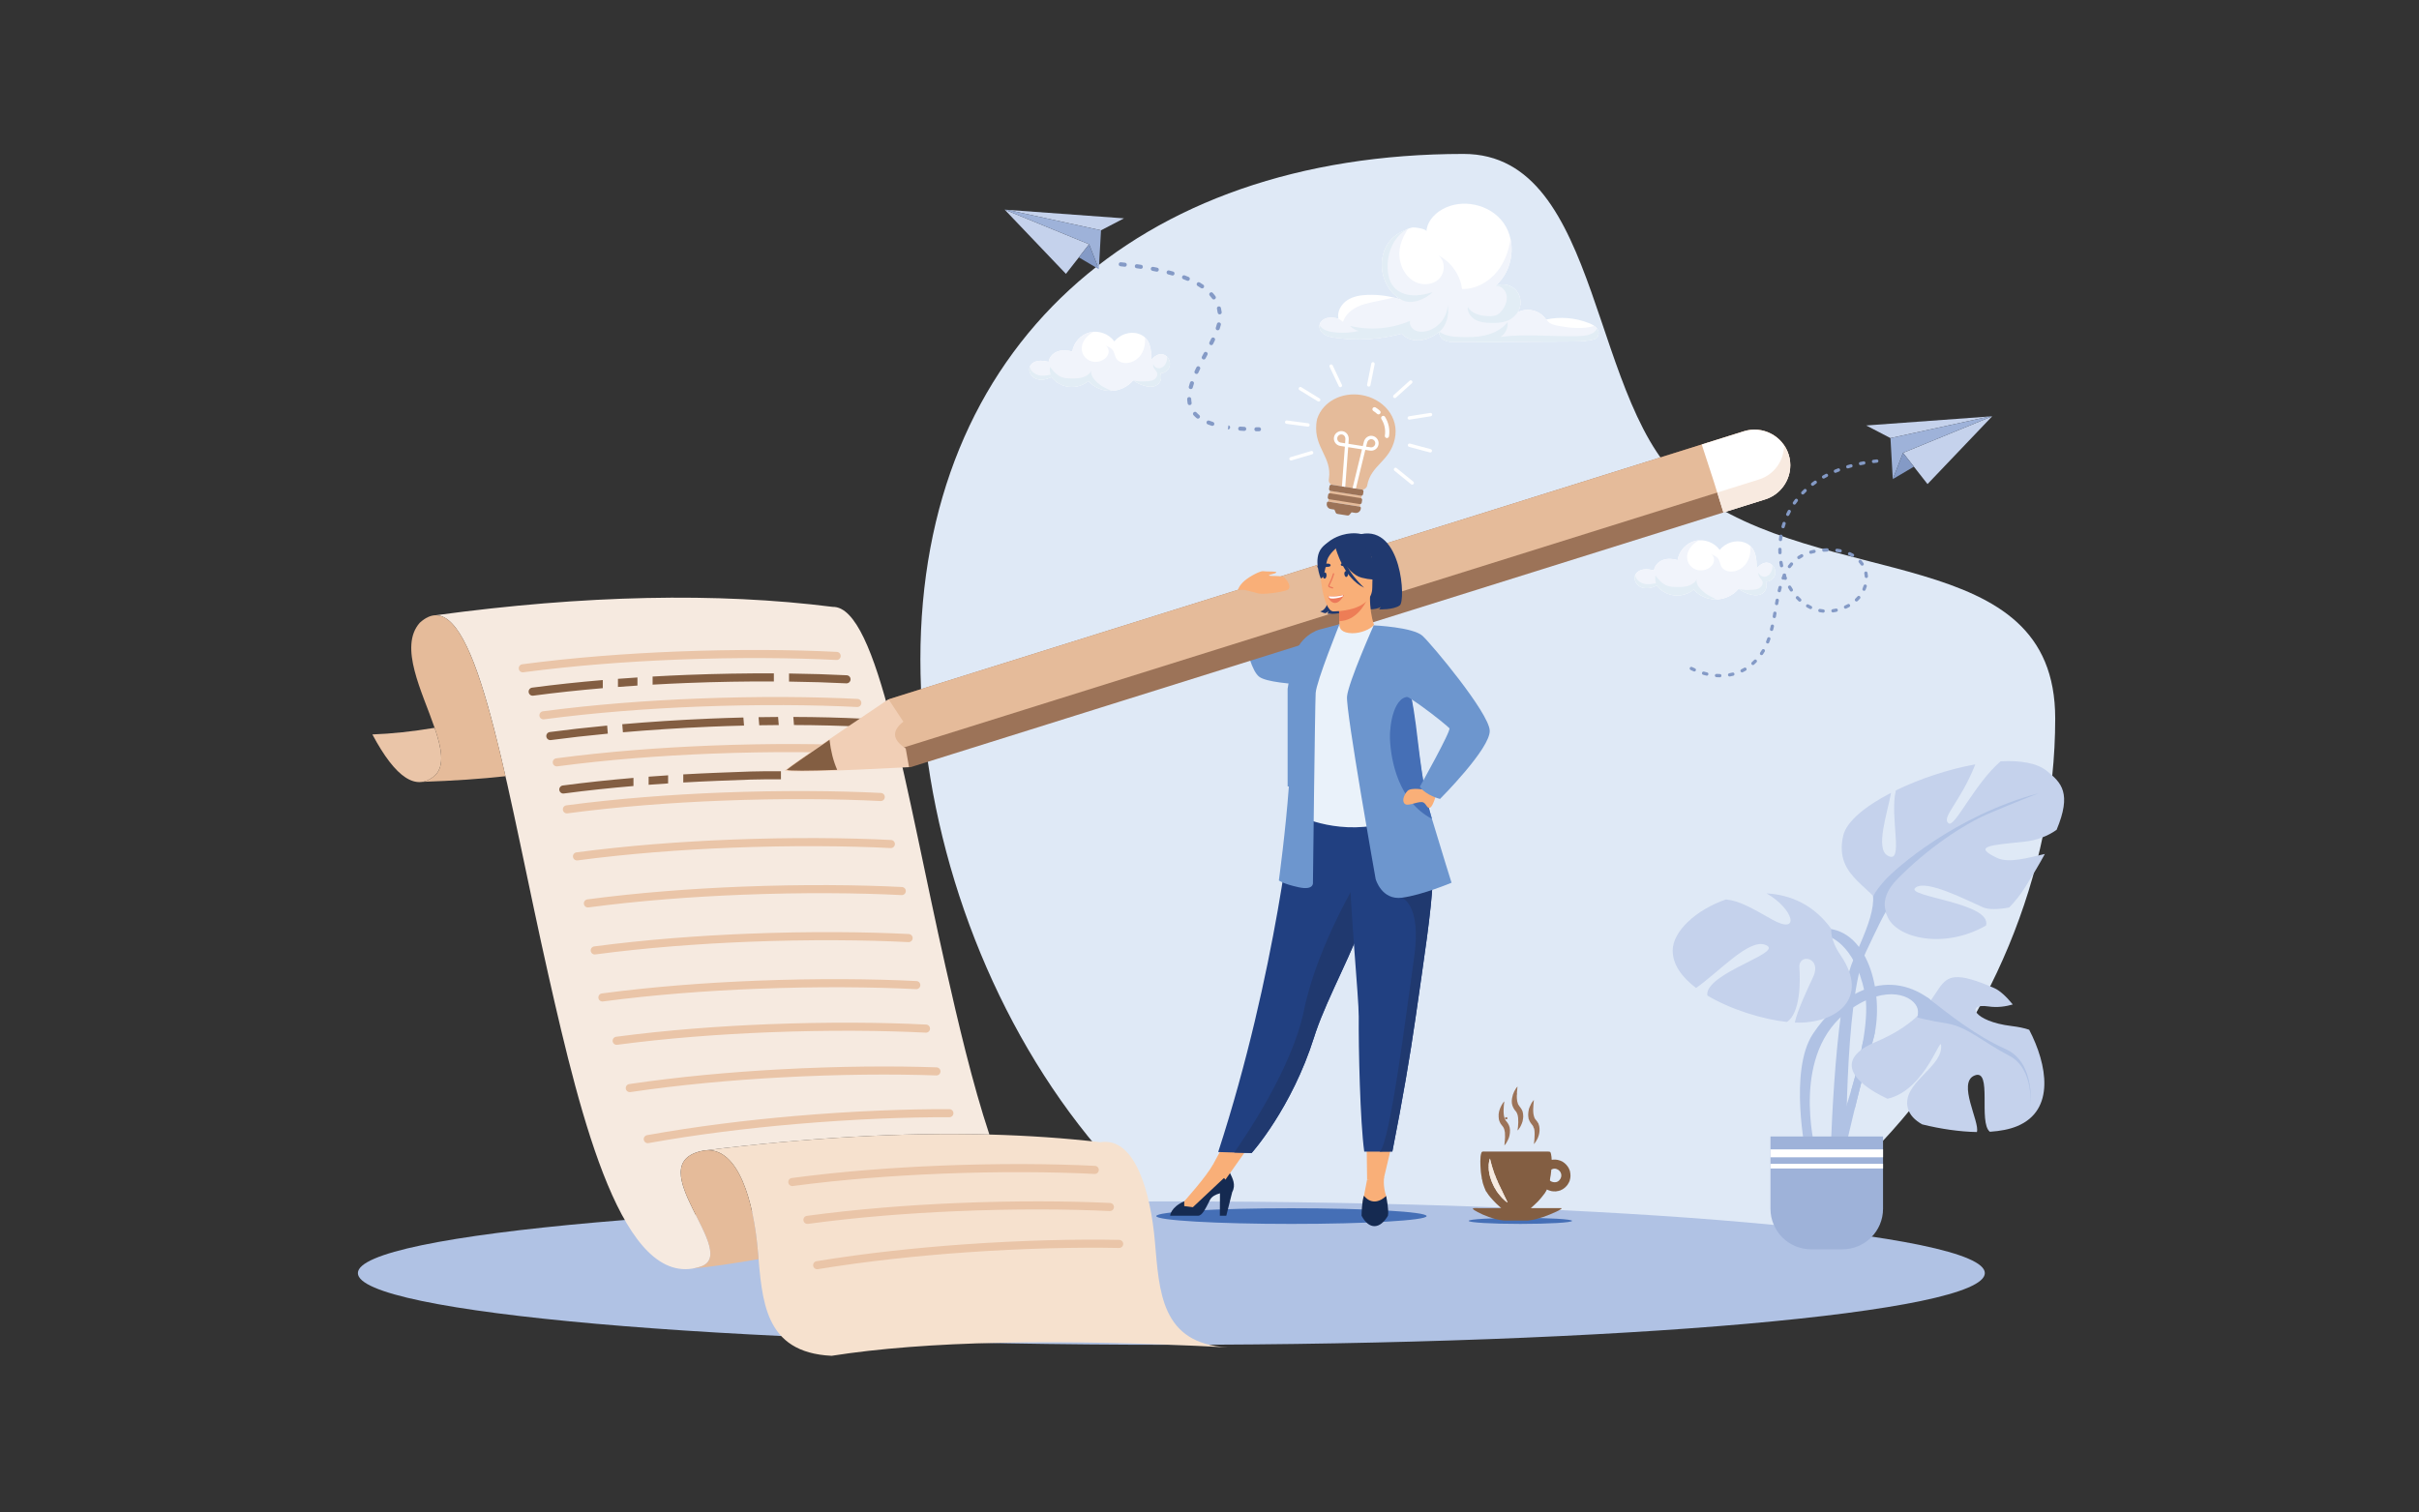 <?xml version="1.0" encoding="utf-8"?>
<svg xmlns="http://www.w3.org/2000/svg" xmlns:serif="http://www.serif.com/" xmlns:xlink="http://www.w3.org/1999/xlink" width="100%" height="100%" viewBox="0 0 1281 801" version="1.1" style="fill-rule:evenodd;clip-rule:evenodd;stroke-linejoin:round;stroke-miterlimit:2;">
  <rect x="0" y="0" width="1281" height="801" fill="#333333" stroke="none"/>
  <rect id="_009" x="0.957" y="0.09" width="1280" height="800" style="fill:none;"/>
  <g>
    <path d="M775.066,81.534c74.463,-0 65.965,135.875 119.722,177.295c71.158,54.818 193.566,27.676 193.566,121.756c-0,165.159 -140.264,324.684 -313.288,324.684c-173.028,-0 -287.663,-190.851 -287.663,-356.014c0,-165.159 114.635,-267.721 287.663,-267.721Z" style="fill:#dfe9f6;"/>
    <path d="M620.3,636.363c237.916,0 430.785,17.005 430.785,37.973c0,20.977 -192.869,37.973 -430.785,37.973c-237.915,-0 -430.784,-16.996 -430.784,-37.973c-0,-20.968 192.869,-37.973 430.784,-37.973Z" style="fill:#b0c2e4;"/>
    <path d="M683.894,639.992c39.529,-0 71.571,1.855 71.571,4.149c0,2.289 -32.042,4.148 -71.571,4.148c-39.529,0 -71.576,-1.859 -71.576,-4.148c-0,-2.294 32.047,-4.149 71.576,-4.149Z" style="fill:#456fb6;"/>
    <path d="M373.591,609.321c54.684,-6.79 104.794,-9.583 150.34,-8.375c-8.978,-27.075 -16.46,-58.994 -23.258,-89.088c-20.871,-92.372 -35.704,-190.916 -59.708,-190.41c-61.309,-7.744 -131.366,-6.267 -210.171,4.43c23.922,-0.127 38.739,98.215 59.572,190.416c17.519,77.542 39.576,167.24 80.001,154.807c23.3,-6.348 -33.243,-54.908 2.118,-61.64c0.374,-0.058 0.742,-0.107 1.106,-0.14Z" style="fill:#f6eae0;"/>
    <path d="M523.931,600.946c-45.546,-1.208 -95.656,1.585 -150.34,8.375c17.718,-1.593 25.466,27.636 27.666,52.54c2.377,26.924 3.149,54.531 39.115,56.288c49.308,-7.749 119.23,-9.235 209.763,-4.456l-0.016,-0.004c-35.413,-2.023 -36.187,-29.479 -38.55,-56.263c-2.249,-25.416 -10.272,-55.337 -28.775,-52.401c-18.687,-2.174 -38.304,-3.534 -58.855,-4.079l-0.008,0Z" style="fill:#f6e1ce;"/>
    <path d="M366.562,671.981c10.03,-0.995 21.741,-2.682 35.132,-5.058c-0.145,-1.683 -0.288,-3.374 -0.437,-5.062c-2.2,-24.904 -9.948,-54.133 -27.666,-52.54c-0.368,0.045 -0.737,0.094 -1.106,0.14c-35.361,6.732 21.182,55.292 -2.118,61.64c-1.287,0.393 -2.556,0.688 -3.805,0.88Z" style="fill:#e5bb9a;"/>
    <path d="M230.159,385.512c-11.877,1.983 -22.865,3.148 -32.966,3.504c12.362,23.213 23.452,30.413 33.27,21.612c5.167,-5.165 3.354,-14.435 -0.304,-25.116Z" style="fill:#eac5a8;"/>
    <path d="M223.679,414.133c16.656,-0.573 31.325,-1.568 44.007,-2.993c-11.197,-49.113 -22.367,-85.338 -36.892,-85.262c-2.712,0.016 -5.54,1.296 -8.506,3.991c-11.239,12.706 1.297,36.455 7.871,55.643c3.658,10.681 5.471,19.951 0.304,25.116c-2.198,1.97 -4.46,3.137 -6.784,3.505Z" style="fill:#e5bb9a;"/>
    <path d="M288.064,381.012c-1.173,0.153 -2.248,-0.675 -2.401,-1.846c-0.153,-1.174 0.673,-2.25 1.848,-2.403c26.935,-3.574 55.151,-5.694 81.843,-6.744c32.065,-1.264 61.938,-0.98 84.75,0.188c1.183,0.06 2.092,1.069 2.031,2.25c-0.062,1.181 -1.069,2.091 -2.249,2.033c-22.715,-1.164 -52.451,-1.444 -84.364,-0.19c-26.575,1.043 -54.663,3.157 -81.458,6.712Zm7.067,24.906c-1.172,0.155 -2.248,-0.672 -2.401,-1.843c-0.153,-1.175 0.673,-2.253 1.846,-2.404c26.937,-3.575 55.153,-5.694 81.844,-6.744c32.067,-1.264 61.941,-0.98 84.752,0.188c1.18,0.06 2.093,1.068 2.032,2.25c-0.062,1.18 -1.069,2.091 -2.253,2.03c-22.713,-1.162 -52.449,-1.442 -84.363,-0.188c-26.576,1.043 -54.661,3.156 -81.457,6.711Zm5.347,24.908c-1.173,0.156 -2.248,-0.675 -2.401,-1.843c-0.153,-1.175 0.673,-2.252 1.848,-2.404c26.935,-3.575 55.152,-5.696 81.844,-6.749c32.065,-1.257 61.936,-0.974 84.748,0.193c1.183,0.061 2.093,1.068 2.031,2.248c-0.057,1.183 -1.065,2.093 -2.248,2.031c-22.714,-1.163 -52.451,-1.445 -84.364,-0.188c-26.575,1.044 -54.662,3.157 -81.458,6.712Zm5.349,24.909c-1.175,0.151 -2.248,-0.676 -2.403,-1.847c-0.151,-1.172 0.675,-2.249 1.848,-2.4c26.934,-3.576 55.152,-5.697 81.844,-6.75c32.065,-1.261 61.938,-0.974 84.749,0.193c1.184,0.061 2.093,1.065 2.032,2.248c-0.058,1.18 -1.069,2.093 -2.249,2.032c-22.713,-1.163 -52.452,-1.446 -84.365,-0.189c-26.575,1.045 -54.661,3.158 -81.456,6.713Zm5.777,24.908c-1.173,0.152 -2.249,-0.676 -2.402,-1.851c-0.153,-1.171 0.675,-2.244 1.848,-2.4c26.935,-3.571 55.153,-5.697 81.842,-6.745c32.068,-1.262 61.941,-0.979 84.752,0.192c1.184,0.058 2.093,1.065 2.031,2.249c-0.061,1.179 -1.069,2.092 -2.252,2.031c-22.713,-1.163 -52.449,-1.446 -84.362,-0.188c-26.575,1.044 -54.661,3.157 -81.457,6.712Zm3.628,24.908c-1.173,0.148 -2.249,-0.675 -2.402,-1.851c-0.154,-1.171 0.673,-2.244 1.846,-2.4c26.937,-3.571 55.155,-5.696 81.845,-6.745c32.065,-1.261 61.936,-0.979 84.752,0.189c1.179,0.061 2.092,1.068 2.031,2.248c-0.062,1.184 -1.069,2.093 -2.253,2.035c-22.713,-1.163 -52.449,-1.445 -84.362,-0.188c-26.575,1.044 -54.66,3.153 -81.457,6.712Zm4.057,24.905c-1.172,0.151 -2.248,-0.672 -2.402,-1.847c-0.151,-1.172 0.675,-2.249 1.847,-2.4c26.937,-3.576 55.153,-5.697 81.845,-6.745c32.067,-1.262 61.937,-0.979 84.748,0.188c1.184,0.057 2.093,1.069 2.035,2.248c-0.061,1.184 -1.068,2.093 -2.252,2.036c-22.713,-1.163 -52.451,-1.446 -84.364,-0.189c-26.576,1.041 -54.661,3.154 -81.457,6.709Zm7.55,22.95c-1.171,0.152 -2.247,-0.671 -2.399,-1.847c-0.155,-1.175 0.672,-2.248 1.845,-2.404c26.545,-3.518 54.352,-5.61 80.656,-6.646c31.604,-1.241 61.042,-0.963 83.522,0.188c1.183,0.057 2.092,1.069 2.031,2.248c-0.061,1.18 -1.069,2.093 -2.248,2.032c-22.382,-1.143 -51.689,-1.421 -83.137,-0.185c-26.188,1.032 -53.865,3.109 -80.27,6.614Zm6.991,25.056c-1.173,0.168 -2.265,-0.643 -2.435,-1.814c-0.172,-1.175 0.639,-2.265 1.812,-2.433c26.255,-3.886 53.817,-6.376 79.921,-7.797c31.306,-1.7 60.511,-1.86 82.847,-1.053c1.184,0.041 2.105,1.036 2.064,2.216c-0.041,1.179 -1.032,2.105 -2.215,2.064c-22.206,-0.799 -51.275,-0.643 -82.478,1.056c-25.936,1.413 -53.35,3.887 -79.516,7.761Zm9.584,27.026c-1.161,0.213 -2.275,-0.561 -2.483,-1.728c-0.209,-1.163 0.564,-2.273 1.729,-2.482c25.826,-4.657 52.893,-7.966 78.504,-10.169c30.748,-2.642 59.531,-3.702 81.601,-3.6c1.18,0.004 2.138,0.967 2.134,2.15c-0.008,1.18 -0.971,2.134 -2.15,2.13c-21.865,-0.103 -50.497,0.962 -81.232,3.604c-25.574,2.199 -52.52,5.484 -78.103,10.095Zm-66.287,-249.384c-1.171,0.153 -2.249,-0.675 -2.4,-1.846c-0.154,-1.174 0.673,-2.25 1.846,-2.403c26.935,-3.571 55.155,-5.693 81.845,-6.744c32.065,-1.263 61.936,-0.98 84.751,0.188c1.179,0.06 2.088,1.069 2.031,2.25c-0.061,1.184 -1.069,2.091 -2.252,2.034c-22.713,-1.165 -52.449,-1.445 -84.362,-0.191c-26.577,1.044 -54.663,3.157 -81.459,6.712Z" style="fill:#eac5a8;"/>
    <path d="M427.878,648.261c-1.172,0.159 -2.252,-0.664 -2.409,-1.835c-0.158,-1.176 0.666,-2.253 1.838,-2.408c25.945,-3.526 53.138,-5.66 78.87,-6.754c30.896,-1.314 59.687,-1.13 81.679,-0.073c1.184,0.057 2.097,1.056 2.04,2.24c-0.054,1.183 -1.057,2.097 -2.241,2.043c-21.89,-1.056 -50.554,-1.236 -81.31,0.074c-25.597,1.085 -52.651,3.207 -78.467,6.713Zm5.21,24.003c-1.169,0.192 -2.271,-0.598 -2.46,-1.769c-0.191,-1.172 0.603,-2.269 1.771,-2.458c25.853,-4.251 52.973,-7.138 78.651,-8.948c30.806,-2.167 59.597,-2.785 81.647,-2.339c1.183,0.021 2.121,1 2.101,2.183c-0.025,1.18 -1.004,2.122 -2.187,2.097c-21.878,-0.442 -50.525,0.176 -81.274,2.343c-25.572,1.802 -52.556,4.673 -78.249,8.891Zm-13.244,-44.038c-1.173,0.155 -2.251,-0.672 -2.402,-1.843c-0.154,-1.176 0.673,-2.253 1.846,-2.404c25.957,-3.465 53.151,-5.533 78.878,-6.565c30.904,-1.237 59.691,-0.987 81.679,0.119c1.184,0.057 2.097,1.06 2.04,2.24c-0.057,1.183 -1.057,2.097 -2.24,2.043c-21.894,-1.105 -50.554,-1.351 -81.315,-0.118c-25.605,1.028 -52.667,3.084 -78.486,6.528Z" style="fill:#eac5a8;"/>
    <path d="M321.877,388.599c-10.98,1.041 -21.136,2.197 -30.157,3.403c-1.173,0.156 -2.252,-0.672 -2.409,-1.843c-0.155,-1.174 0.668,-2.253 1.842,-2.409c9.085,-1.213 19.312,-2.375 30.376,-3.422l0.348,4.271Zm72.136,-4.274c-6.135,0.15 -12.222,0.356 -18.224,0.611c-16.095,0.681 -31.603,1.706 -45.917,2.941l-0.348,-4.271c14.365,-1.242 29.93,-2.27 46.082,-2.954c5.95,-0.252 11.979,-0.455 18.058,-0.605l0.349,4.278Zm18.386,-0.28c-3.455,0.019 -6.904,0.057 -10.343,0.115l-0.352,-4.281c3.44,-0.058 6.89,-0.099 10.345,-0.118l0.35,4.284Zm45.124,0.942c-12.204,-0.618 -24.645,-0.913 -37.069,-0.955l-0.351,-4.283c12.608,0.034 25.236,0.333 37.625,0.957c1.179,0.058 2.093,1.063 2.035,2.244c-0.057,1.181 -1.06,2.094 -2.24,2.037Z" style="fill:#835e42;"/>
    <path d="M619.657,643.944l14.789,-0c2.178,-0 3.919,-3.612 6.266,-8.301c0.958,-1.921 3.112,-2.978 5.324,-3.563l-0.058,11.864l3.412,-0l3.141,-12.54c2.085,-3.829 0.168,-7.302 -1.298,-10.321c-1.704,-0.004 -6.287,1.168 -14.973,10.947c-2.859,3.219 -6.008,4.362 -9.137,4.264c-0.041,0.028 -0.086,0.049 -0.131,0.069c-7.216,3.248 -7.335,7.581 -7.335,7.581Z" style="fill:#152a51;"/>
    <path d="M417.837,361.028c11.029,0.14 21.245,0.464 30.336,0.929c1.18,0.061 2.187,-0.85 2.249,-2.03c0.061,-1.184 -0.848,-2.193 -2.032,-2.25c-9.153,-0.468 -19.443,-0.796 -30.553,-0.936l-0,4.287Zm-72.244,1.616c6.127,-0.35 12.209,-0.639 18.215,-0.878c16.096,-0.63 31.636,-0.872 46.001,-0.808l-0,-4.288c-14.418,-0.063 -30.015,0.182 -46.168,0.815c-5.952,0.236 -11.977,0.523 -18.048,0.869l-0,4.29Zm-18.348,1.22c3.445,-0.261 6.887,-0.507 10.32,-0.729l-0,-4.294c-3.433,0.223 -6.875,0.465 -10.32,0.726l-0,4.297Zm-44.893,4.618c12.109,-1.608 24.485,-2.919 36.866,-3.972l0,-4.3c-12.564,1.063 -25.126,2.39 -37.422,4.023c-1.173,0.152 -2,1.228 -1.846,2.4c0.153,1.174 1.227,2.001 2.402,1.849Z" style="fill:#835e42;"/>
    <path d="M361.831,414.473c6.128,-0.352 12.21,-0.643 18.215,-0.88c16.096,-0.635 19.15,-0.852 33.515,-0.791l-0,-4.284c-14.418,-0.061 -17.529,0.16 -33.683,0.795c-5.95,0.233 -11.976,0.52 -18.047,0.864l0,4.296Zm-18.347,1.217c3.446,-0.262 6.888,-0.504 10.321,-0.729l-0,-4.292c-3.433,0.221 -6.875,0.462 -10.321,0.72l0,4.301Zm-44.894,4.615c12.111,-1.605 24.487,-2.92 36.866,-3.968l0,-4.301c-12.562,1.065 -25.126,2.392 -37.422,4.022c-1.173,0.156 -2,1.229 -1.846,2.4c0.153,1.171 1.229,2.003 2.402,1.847Z" style="fill:#835e42;"/>
    <path d="M805.135,645.07c15.12,0 27.374,0.721 27.374,1.606c-0,0.884 -12.254,1.605 -27.374,1.605c-15.116,0 -27.374,-0.721 -27.374,-1.605c-0,-0.885 12.258,-1.606 27.374,-1.606Z" style="fill:#456fb6;"/>
    <path d="M695.586,362.88c-1.134,-8.275 -1.728,-15.863 -1.781,-22.759c-6.434,1.562 -11.902,2.593 -12.516,2.578c-1.29,-0.035 -9.399,-19.793 -12.741,-28.075c-0.02,-0.057 -0.045,-0.114 -0.069,-0.172l-0,-0.009c-0.848,-2.091 -1.364,-3.403 -1.364,-3.403c-0.623,-0.05 -1.253,-0.038 -1.876,0.023c-0.745,0.073 -1.491,0.216 -2.211,0.404l-0.037,0.013c-0.254,0.067 -0.504,0.14 -0.754,0.216c-1.826,0.576 -3.485,1.413 -4.714,2.126c-1.335,0.783 -2.174,1.419 -2.174,1.419c-0,0 3.919,37.725 11.557,43.285c3.604,2.626 15.939,3.87 28.68,4.354Z" style="fill:#6d96ce;"/>
    <path d="M947.197,240.805c3.112,9.917 -2.457,20.573 -12.377,23.682l-452.438,141.82c-6.356,1.99 -20.534,-33.169 -11.303,-36.062l452.438,-141.82c9.919,-3.11 20.575,2.463 23.68,12.38Z" style="fill:#9c7358;"/>
    <path d="M457.839,388.415c5.561,-9.17 12.314,-17.88 13.24,-18.17l452.438,-141.82c8.084,-2.538 16.668,0.702 21.243,7.361c0.045,8.081 -5.148,15.639 -13.24,18.173l-452.438,141.821c-8.089,2.536 -16.669,-0.704 -21.243,-7.365Z" style="fill:#e5bb9a;"/>
    <path d="M479.63,396.438c1.176,6.617 1.757,9.926 1.757,9.926c-40.893,2.126 -62.844,2.72 -65.845,1.786c3.573,-2.916 21.901,-15.509 54.984,-37.778c5.23,7.919 7.847,11.881 7.847,11.881c-6.25,4.892 -5.832,9.621 1.257,14.185Z" style="fill:#f1cfb6;"/>
    <path d="M416.594,407.785c1.836,0.57 10.748,0.57 26.743,-0.004c-2.048,-4.705 -3.395,-10.009 -4.055,-15.913c-12.963,8.849 -20.527,14.152 -22.688,15.917Z" style="fill:#835e42;"/>
    <path d="M901.164,235.429c4.604,13.854 8.433,25.853 11.488,36.006l22.168,-6.948c9.92,-3.109 15.489,-13.765 12.377,-23.682c-3.105,-9.917 -13.761,-15.487 -23.68,-12.38l-22.353,7.004Z" style="fill:#fff;"/>
    <path d="M912.652,271.435c-0.999,-3.316 -2.081,-6.833 -3.244,-10.544l0,-0.001c1.168,3.713 2.249,7.227 3.244,10.545l22.168,-6.948l-22.168,6.948Z" style="fill:#b3896c;fill-rule:nonzero;"/>
    <path d="M947.197,240.805c-0.573,-1.829 -1.401,-3.511 -2.437,-5.018l0,-0.001c1.036,1.505 1.868,3.189 2.437,5.019Z" style="fill:#f8eae0;fill-rule:nonzero;"/>
    <path d="M947.197,240.805c-0.573,-1.829 -1.401,-3.511 -2.437,-5.017l0,-0.001c1.036,1.507 1.864,3.189 2.437,5.018Z" style="fill:#b3896c;fill-rule:nonzero;"/>
    <path d="M944.76,235.788l0,-0.002l0,0.002Z" style="fill:#e5bb9a;fill-rule:nonzero;"/>
    <path d="M912.652,271.435c-0.995,-3.318 -2.076,-6.832 -3.244,-10.545l22.112,-6.931c8.092,-2.533 13.285,-10.091 13.24,-18.171c1.036,1.506 1.864,3.188 2.437,5.017c0.585,1.859 0.864,3.745 0.864,5.602c0.008,8.046 -5.181,15.554 -13.241,18.08l-22.168,6.948Z" style="fill:#f8eae0;fill-rule:nonzero;"/>
    <path d="M655.504,312.434c0,0 0.783,-2.479 3.584,-4.837c3.166,-2.664 8.461,-5.236 9.767,-5.048c2.454,0.369 7.311,-0.114 6.999,0.652c-0.315,0.765 -4.402,1.181 -3.788,1.659c0.614,0.477 6.565,-0.15 8.011,1.025c1.446,1.171 4.578,5.569 1.31,6.747c-3.264,1.177 -12.7,2.374 -14.981,1.699c-2.277,-0.681 -7.49,-1.89 -7.49,-1.89l-3.412,-0.007Z" style="fill:#f9af78;"/>
    <path d="M532.027,111.044l44.718,18.329l-12.278,15.684l-32.44,-34.013Z" style="fill:#c5d2ec;"/>
    <path d="M583.052,121.986l-49.657,-10.844l61.816,4.517l-12.159,6.327Z" style="fill:#c5d2ec;"/>
    <path d="M583.052,121.986l-1.159,20.585l-5.148,-13.198l-44.718,-18.329l1.368,0.098l49.657,10.844Z" style="fill:#9eb2d9;"/>
    <path d="M581.893,142.571l-10.591,-6.247l5.443,-6.951l5.148,13.198Z" style="fill:#849ac6;"/>
    <path d="M604.295,140.267c1.335,0.166 1.147,2.304 -0.315,2.12l-2.113,-0.306c-1.356,-0.169 -1.151,-2.307 0.298,-2.126l2.13,0.312Zm8.502,1.509c1.483,0.372 0.832,2.416 -0.43,2.1l-2.089,-0.413c-1.363,-0.341 -1.04,-2.289 0.402,-2.108l2.117,0.421Zm8.412,2.056c1.286,0.321 0.868,2.428 -0.59,2.062l-2.043,-0.566c-1.339,-0.335 -0.86,-2.422 0.545,-2.072l2.088,0.576Zm8.22,2.861c1.318,0.564 0.45,2.527 -0.832,1.976c-0.643,-0.273 -1.298,-0.531 -1.957,-0.783c-1.311,-0.493 -0.574,-2.504 0.761,-2.005c0.68,0.261 1.36,0.525 2.028,0.812Zm7.748,4.112c1.11,0.793 0.103,2.521 -1.196,1.783c-0.577,-0.395 -1.159,-0.761 -1.761,-1.118c-1.187,-0.678 -0.168,-2.568 1.098,-1.843c0.631,0.376 1.249,0.764 1.859,1.178Zm6.475,6.114c0.84,1.174 -0.921,2.393 -1.732,1.263c-0.398,-0.55 -0.815,-1.075 -1.27,-1.585c-0.97,-1.164 0.758,-2.438 1.589,-1.435c0.504,0.544 0.983,1.156 1.413,1.757Zm3.301,8.399c0.176,1.404 -1.954,1.668 -2.13,0.267c-0.073,-0.662 -0.2,-1.33 -0.36,-1.976c-0.348,-1.388 1.736,-1.884 2.076,-0.531c0.181,0.741 0.324,1.483 0.414,2.24Zm-1.077,8.905c-0.479,1.283 -2.396,0.771 -2.04,-0.668c0.217,-0.662 0.414,-1.308 0.59,-1.986c0.34,-1.362 2.421,-0.85 2.081,0.525c-0.189,0.723 -0.398,1.42 -0.631,2.129Zm-3.481,8.005c-0.774,1.359 -2.543,0.143 -1.917,-0.959l0.938,-1.906c0.733,-1.282 2.478,-0.347 1.933,0.923l-0.954,1.942Zm-3.993,7.622c-0.746,1.299 -2.556,0.15 -1.896,-1.006l1.007,-1.893c0.741,-1.299 2.556,-0.15 1.892,1.005c-0.344,0.615 -0.676,1.267 -1.003,1.894Zm-3.829,7.607c-0.529,1.238 -2.536,0.468 -1.95,-0.894c0.303,-0.653 0.61,-1.315 0.934,-1.961c0.782,-1.375 2.543,-0.14 1.925,0.942c-0.312,0.633 -0.615,1.276 -0.909,1.913Zm-2.957,7.858c-0.328,1.305 -2.425,0.865 -2.069,-0.567c0.189,-0.703 0.398,-1.429 0.635,-2.116c0.529,-1.401 2.498,-0.554 2.032,0.69c-0.222,0.653 -0.418,1.325 -0.598,1.993Zm-0.578,8.02c0.193,1.528 -1.953,1.642 -2.113,0.366c-0.139,-0.77 -0.221,-1.508 -0.25,-2.288c0,-1.477 2.146,-1.401 2.146,-0.051c0.017,0.668 0.098,1.314 0.217,1.973Zm4.014,6.502c1.118,0.93 -0.291,2.546 -1.348,1.668c-0.606,-0.496 -1.163,-1.012 -1.687,-1.594c-0.954,-1.146 0.749,-2.448 1.605,-1.42c0.443,0.49 0.922,0.923 1.43,1.346Zm7.277,3.66c1.278,0.481 0.77,2.4 -0.671,2.037c-0.705,-0.222 -1.397,-0.471 -2.085,-0.738c-1.306,-0.56 -0.528,-2.489 0.799,-1.992c0.639,0.254 1.298,0.483 1.957,0.693Zm8.191,1.808c1.331,0.166 1.151,2.305 -0.319,2.12l0.319,-2.12Zm8.441,0.802c1.261,0 1.437,2.139 -0.123,2.139l-2.162,-0.133c-1.532,-0.192 -1.114,-2.298 0.159,-2.139l2.126,0.133Zm7.744,0.195c0.95,-0 1.421,1.164 0.778,1.811c-0.159,0.19 -0.483,0.33 -0.778,0.33l-1.384,-0.003c-1.388,0 -1.421,-2.145 0.02,-2.145l1.364,0.007Zm-73.316,-85.255c-1.458,-0.181 -1.126,-2.301 0.221,-2.132l2.142,0.232c1.433,0.178 1.13,2.304 -0.242,2.132l-2.121,-0.232Z" style="fill:#849ac6;"/>
    <path d="M1054.99,220.493l-47.22,19.357l12.962,16.559l34.258,-35.916Z" style="fill:#c5d2ec;"/>
    <path d="M1001.11,232.046l52.442,-11.448l-65.281,4.768l12.839,6.68Z" style="fill:#c5d2ec;"/>
    <path d="M1001.11,232.046l1.229,21.741l5.434,-13.937l47.22,-19.357l-1.441,0.105l-52.442,11.448Z" style="fill:#9eb2d9;"/>
    <path d="M1002.33,253.787l11.18,-6.601l-5.746,-7.336l-5.434,13.937Z" style="fill:#849ac6;"/>
    <path d="M985.448,246.394c-1.024,0.254 -1.556,-1.407 -0.352,-1.706c0.573,-0.121 1.155,-0.229 1.728,-0.338c1.266,-0.159 1.331,1.585 0.316,1.713c-0.566,0.108 -1.131,0.213 -1.692,0.331Zm-6.688,1.68c-1.192,0.299 -1.515,-1.413 -0.487,-1.671l1.695,-0.487c1.151,-0.289 1.52,1.413 0.447,1.681l-1.655,0.477Zm-6.47,2.311c-1.028,0.442 -1.745,-1.146 -0.66,-1.611c0.541,-0.229 1.085,-0.449 1.638,-0.659c1.077,-0.403 1.688,1.229 0.615,1.63c-0.537,0.201 -1.069,0.42 -1.593,0.64Zm-6.164,3.011c-0.979,0.557 -1.864,-0.942 -0.848,-1.522c0.512,-0.293 1.032,-0.576 1.556,-0.849c0.914,-0.522 1.876,0.929 0.791,1.549c-0.504,0.258 -1.008,0.542 -1.499,0.822Zm-5.717,3.758c-0.799,0.665 -2.015,-0.585 -1.045,-1.394c0.467,-0.356 0.942,-0.709 1.43,-1.047c0.909,-0.649 1.949,0.745 0.991,1.429c-0.467,0.328 -0.926,0.669 -1.376,1.012Zm-5.115,4.526c-0.828,0.828 -2.044,-0.423 -1.246,-1.219c0.414,-0.426 0.832,-0.84 1.262,-1.251c0.77,-0.767 2.052,0.411 1.196,1.267c-0.41,0.395 -0.815,0.793 -1.212,1.203Zm-4.354,5.258c-0.659,0.929 -2.084,-0.077 -1.413,-1.012c0.34,-0.484 0.684,-0.961 1.044,-1.432c0.783,-0.943 2.065,0.242 1.377,1.066c-0.344,0.455 -0.676,0.914 -1.008,1.378Zm-3.432,5.888c-0.639,1.114 -2.068,0.115 -1.564,-0.767c0.258,-0.535 0.52,-1.063 0.794,-1.585c0.602,-1.044 2.077,-0.124 1.536,0.828c-0.266,0.502 -0.52,1.012 -0.766,1.524Zm-2.424,6.368c-0.254,1.025 -1.97,0.71 -1.667,-0.493c0.164,-0.569 0.34,-1.13 0.524,-1.693c0.43,-1.146 2.027,-0.452 1.655,0.554c-0.181,0.544 -0.353,1.082 -0.512,1.632Zm-1.356,6.681c-0.139,1.139 -1.872,0.926 -1.724,-0.216c0.069,-0.589 0.151,-1.178 0.246,-1.764c0.131,-1.04 1.871,-0.942 1.716,0.296c-0.103,0.528 -0.168,1.143 -0.238,1.684Zm-0.266,6.821c-0,1.215 -1.737,1.133 -1.737,0.053c-0.024,-0.591 -0.041,-1.177 -0.041,-1.772c0,-1.139 1.741,-1.146 1.741,0.006c0.004,0.573 0.016,1.14 0.037,1.713Zm0.835,6.766c0.25,1.012 -1.409,1.553 -1.712,0.337c-0.114,-0.582 -0.225,-1.165 -0.323,-1.75c-0.148,-1.2 1.585,-1.343 1.724,-0.264c0.098,0.56 0.197,1.117 0.311,1.677Zm5.054,12.543c0.631,1.101 -0.95,1.84 -1.462,0.948c-0.328,-0.499 -0.635,-1.009 -0.934,-1.521c-0.577,-1.009 0.942,-1.859 1.507,-0.872c0.287,0.487 0.578,0.971 0.889,1.445Zm4.321,5.175c0.86,0.859 -0.434,2.034 -1.196,1.27c-0.434,-0.408 -0.872,-0.837 -1.278,-1.276c-0.803,-0.959 0.614,-1.98 1.282,-1.175c0.377,0.408 0.786,0.802 1.192,1.181Zm5.492,3.793c1.032,0.589 0.286,2.015 -0.758,1.567c-0.545,-0.258 -1.081,-0.551 -1.601,-0.854c-0.963,-0.547 -0.14,-2.084 0.892,-1.495c0.467,0.28 0.975,0.55 1.467,0.782Zm6.384,1.811c1.18,0.147 0.914,1.872 -0.184,1.732c-0.59,-0.051 -1.224,-0.153 -1.806,-0.267c-1.204,-0.3 -0.676,-1.961 0.348,-1.706c0.529,0.105 1.102,0.197 1.642,0.241Zm6.656,-0.432c1.027,-0.258 1.548,1.407 0.352,1.706c-0.59,0.127 -1.18,0.241 -1.778,0.331c-1.15,0.143 -1.351,-1.585 -0.225,-1.728c0.561,-0.099 1.094,-0.188 1.651,-0.309Zm6.27,-2.346c0.946,-0.544 1.867,0.936 0.827,1.531c-0.537,0.287 -1.077,0.557 -1.63,0.802c-1.077,0.461 -1.732,-1.152 -0.7,-1.594c0.516,-0.229 1.003,-0.475 1.503,-0.739Zm5.197,-4.106c0.696,-0.833 2.084,0.223 1.306,1.152c-0.397,0.455 -0.827,0.908 -1.269,1.315c-0.91,0.754 -1.991,-0.471 -1.188,-1.276c0.401,-0.373 0.79,-0.78 1.151,-1.191Zm3.223,-5.706c0.246,-0.99 1.97,-0.719 1.658,0.522c-0.184,0.589 -0.389,1.152 -0.634,1.718c-0.447,1.044 -2.052,0.373 -1.598,-0.693c0.222,-0.513 0.406,-1.016 0.574,-1.547Zm0.356,-6.464c-0.147,-1.165 1.434,-1.439 1.712,-0.325c0.123,0.611 0.197,1.216 0.242,1.837c-0,1.158 -1.598,1.26 -1.737,0.105c-0.041,-0.548 -0.11,-1.079 -0.217,-1.617Zm-2.846,-5.774c-0.758,-0.91 0.61,-1.992 1.323,-1.136c0.401,0.455 0.786,0.968 1.122,1.474c0.634,1.11 -0.95,1.836 -1.458,0.954c-0.299,-0.448 -0.631,-0.887 -0.987,-1.292Zm-5.287,-3.841c-1.016,-0.433 -0.385,-2.056 0.712,-1.585c0.569,0.255 1.086,0.535 1.634,0.831c0.975,0.556 0.14,2.084 -0.876,1.502l0.876,-1.502l-0.876,1.502c-0.487,-0.271 -0.967,-0.519 -1.47,-0.748Zm-6.463,-1.741c-1.114,-0.14 -0.93,-1.875 0.233,-1.728c0.598,0.076 1.18,0.168 1.774,0.28c1.093,0.274 0.847,1.859 -0.332,1.712c-0.561,-0.108 -1.114,-0.194 -1.675,-0.264Zm-6.778,-0.134c-1.02,0.128 -1.376,-1.581 -0.119,-1.737c0.59,-0.042 1.18,-0.074 1.774,-0.093c1.216,0 1.13,1.741 0.053,1.741c-0.569,0.019 -1.135,0.048 -1.708,0.089Zm-6.704,1.07c-1.151,0.29 -1.524,-1.413 -0.447,-1.681c0.582,-0.159 1.155,-0.296 1.745,-0.42c1.016,-0.254 1.556,1.404 0.344,1.709c-0.553,0.112 -1.102,0.245 -1.642,0.392Zm-6.09,2.711c-1.102,0.63 -1.839,-0.951 -0.946,-1.461c0.512,-0.337 1.02,-0.643 1.556,-0.935c0.942,-0.541 1.872,0.935 0.819,1.534c-0.487,0.267 -0.958,0.557 -1.429,0.862Zm-4.771,4.59c-0.77,0.926 -2.04,-0.134 -1.401,-1.035c0.361,-0.486 0.741,-0.964 1.135,-1.416c0.7,-0.84 2.08,0.223 1.31,1.149c-0.369,0.417 -0.712,0.856 -1.044,1.302Zm-3.494,6.308c-0.614,0.452 -1.658,-0.134 -1.318,-1.038c0.143,-0.369 0.299,-0.735 0.458,-1.095c-0.073,-0.429 0.197,-0.776 0.549,-0.919c0.59,-0.392 1.593,0.14 1.315,0.999c0.135,0.372 0.274,0.745 0.422,1.108c0.352,0.951 -0.832,1.559 -1.426,0.945Zm-1.732,6.142c-0.278,1.121 -1.97,0.691 -1.691,-0.416c0.139,-0.57 0.278,-1.146 0.438,-1.713c0.266,-1.056 1.974,-0.7 1.679,0.468c-0.164,0.519 -0.299,1.127 -0.426,1.661Zm-1.405,6.77c-0.127,1.019 -1.871,0.945 -1.712,-0.312l0.316,-1.722c0.278,-1.098 1.859,-0.853 1.716,0.328l-0.32,1.706Zm-1.224,6.859c-0.127,1.015 -1.872,0.948 -1.712,-0.316l0.307,-1.708c0.127,-1.028 1.872,-0.946 1.716,0.305l-0.311,1.719Zm-1.442,6.865c-0.282,1.127 -1.97,0.69 -1.695,-0.414l0.397,-1.674c0.291,-1.171 1.966,-0.681 1.7,0.375l-0.402,1.713Zm-2.121,6.757c-0.389,1.037 -2.036,0.474 -1.618,-0.637c0.213,-0.528 0.41,-1.063 0.598,-1.597c0.422,-1.13 2.027,-0.456 1.642,0.566c-0.196,0.56 -0.401,1.117 -0.622,1.668Zm-3.33,6.317c-0.639,0.898 -2.048,0.083 -1.441,-0.97c0.315,-0.475 0.622,-0.946 0.913,-1.429c0.545,-0.955 2.084,-0.144 1.495,0.894c-0.312,0.512 -0.631,1.012 -0.967,1.505Zm-4.693,5.411c-0.946,0.786 -1.982,-0.615 -1.163,-1.296c0.397,-0.359 0.847,-0.77 1.212,-1.161c0.835,-0.837 2.044,0.423 1.253,1.213c-0.426,0.426 -0.852,0.84 -1.302,1.244Zm-5.951,4.029c-0.884,0.506 -1.88,-0.929 -0.77,-1.563c0.508,-0.245 0.995,-0.519 1.483,-0.792c1.015,-0.582 1.855,0.948 0.88,1.502c-0.516,0.299 -1.048,0.592 -1.593,0.853Zm-6.823,2.241c-1.151,0.143 -1.445,-1.432 -0.315,-1.713c0.553,-0.098 1.097,-0.226 1.646,-0.356c1.114,-0.28 1.536,1.41 0.422,1.687c-0.573,0.146 -1.167,0.28 -1.753,0.382Zm-7.154,0.372c-1.147,-0.143 -1.057,-1.738 0.114,-1.738c0.561,0.035 1.122,0.061 1.687,0.067c1.139,0.003 1.147,1.744 -0.012,1.744c-0.585,-0.038 -1.192,-0.035 -1.789,-0.073Zm-7.028,-1.263c-1.045,-0.262 -0.701,-1.97 0.479,-1.675c0.549,0.15 1.089,0.293 1.642,0.427c1.147,0.29 0.688,1.967 -0.393,1.696c-0.582,-0.137 -1.147,-0.292 -1.728,-0.448Zm-6.635,-2.547c-1.036,-0.591 -0.282,-2.014 0.754,-1.568c0.516,0.238 1.024,0.477 1.548,0.706c1.056,0.455 0.368,2.053 -0.68,1.601l-1.622,-0.739Zm98.499,-111.537c1.106,-0.137 1.364,1.588 0.189,1.735l-1.72,0.2c-1.123,0.14 -1.356,-1.585 -0.205,-1.728l1.736,-0.207Z" style="fill:#849ac6;"/>
    <path d="M602.866,176.788c-4.505,-1.489 -9.756,0.37 -12.762,4.036c-2.854,-3.966 -8.203,-5.948 -12.953,-4.8c-4.747,1.15 -8.597,5.36 -9.322,10.191c-2.486,-0.728 -5.197,-0.967 -7.642,-0.108c-2.441,0.86 -4.542,2.973 -4.869,5.541c-1.823,-0.375 -3.682,-0.751 -5.521,-0.493c-1.834,0.261 -3.677,1.28 -4.406,2.988c-1.078,2.531 0.827,5.596 3.411,6.538c2.584,0.942 5.5,0.235 7.97,-0.971c2.265,2.874 5.713,4.781 9.354,5.172c3.636,0.388 7.412,-0.748 10.234,-3.078c2.99,3.358 7.483,5.328 11.975,5.252c4.497,-0.077 8.916,-2.193 11.791,-5.653c3.059,2.384 10.083,5.223 13.363,1.821c1.389,-1.436 1.786,-3.736 0.963,-5.557c2.015,0.019 3.972,-1.292 4.726,-3.16c0.758,-1.869 0.254,-4.173 -1.208,-5.561c-2.957,-2.797 -6.115,-0.869 -8.277,1.643c0.033,-5.56 -0.483,-11.818 -6.827,-13.801Z" style="fill:#fff;"/>
    <path d="M567.829,186.215c-2.486,-0.728 -5.197,-0.967 -7.642,-0.108c-2.441,0.86 -4.542,2.973 -4.869,5.541c-1.823,-0.375 -3.682,-0.751 -5.521,-0.493c-1.834,0.261 -3.677,1.28 -4.406,2.988c-1.078,2.531 0.827,5.596 3.411,6.538c2.584,0.942 5.5,0.235 7.97,-0.971c2.265,2.874 5.713,4.781 9.354,5.172c3.636,0.388 7.412,-0.748 10.234,-3.078c2.99,3.358 7.483,5.328 11.975,5.252c4.497,-0.077 8.916,-2.193 11.791,-5.653c3.059,2.384 10.083,5.223 13.363,1.821c1.389,-1.436 1.786,-3.736 0.963,-5.557c2.015,0.019 3.972,-1.292 4.726,-3.16c0.758,-1.869 0.254,-4.173 -1.208,-5.561c-2.957,-2.797 -6.115,-0.869 -8.277,1.643c0.024,-4.31 -0.283,-9.036 -3.375,-11.869c0.279,3.119 -0.274,6.343 -1.974,8.953c-1.974,3.036 -5.639,5.067 -9.219,4.548c-1.417,-0.206 -2.821,-0.827 -3.714,-1.944c-1.171,-1.467 -1.118,-3.61 -2.281,-5.032c-0.934,-1.139 -2.531,-1.655 -3.776,-2.33c1.413,0.767 2.027,2.607 1.65,4.17c-0.377,1.562 -1.585,2.829 -2.994,3.606c-2.088,1.152 -4.713,1.326 -6.896,0.369c-2.183,-0.955 -3.854,-3.049 -4.206,-5.411c-0.381,-2.571 0.77,-5.194 2.539,-7.101c1.04,-1.123 2.281,-2.03 3.604,-2.816c-0.639,0.044 -1.274,0.14 -1.9,0.292c-4.747,1.15 -8.597,5.36 -9.322,10.191Z" style="fill:#f1f4fb;"/>
    <path d="M600.126,201.403c3.059,2.384 10.083,5.223 13.363,1.821c1.389,-1.436 1.786,-3.736 0.963,-5.557c2.015,0.019 3.972,-1.292 4.726,-3.16c0.758,-1.869 0.254,-4.173 -1.208,-5.561c0.188,1.375 -0.127,2.591 -0.774,3.816c-0.647,1.223 -1.88,2.184 -3.26,2.273c-1.385,0.092 -2.83,-0.828 -3.133,-2.177c-0.418,0.796 -0.017,1.776 0.52,2.495c0.532,0.723 1.224,1.372 1.466,2.238c0.364,1.308 -0.463,2.721 -1.618,3.434c-1.151,0.713 -2.559,0.869 -3.915,0.923c-2.543,0.105 -4.73,0.308 -7.13,-0.545Z" style="fill:#e2edf5;"/>
    <path d="M588.335,207.056c-4.492,0.076 -8.985,-1.894 -11.975,-5.252c-2.822,2.33 -6.598,3.466 -10.234,3.078c-3.641,-0.391 -7.089,-2.298 -9.354,-5.172c-2.47,1.206 -5.386,1.913 -7.97,0.971c-2.584,-0.942 -4.489,-4.007 -3.411,-6.538c0.098,2.197 2.371,3.966 4.492,4.558c2.118,0.592 4.378,0.226 6.52,-0.28c-0.459,-1.302 -0.565,-2.727 -0.303,-4.083c1.651,2.297 3.625,4.545 6.295,5.49c1.572,0.557 3.272,0.614 4.939,0.633c2.043,0.026 4.12,-0.006 6.073,-0.608c1.954,-0.598 3.793,-1.849 4.665,-3.698c-1.306,2.766 2.695,6.404 4.579,7.75c1.92,1.371 4.083,2.352 6.245,3.294l-0.561,-0.143Z" style="fill:#e2edf5;"/>
    <path d="M742.315,158.857c-13.396,-7.39 -14.584,-28.707 -0.475,-35.865c1.728,-0.879 4.317,-2.241 6.245,-2.521c0.975,-0.144 7.368,0.681 7.299,2.12c0.237,-4.886 3.866,-9.052 8.084,-11.531c10.591,-6.232 25.727,-2.954 32.796,7.1c7.065,10.054 5.025,25.405 -4.423,33.266c3.755,-1.684 8.572,-0.57 11.209,2.59c2.642,3.161 2.871,8.097 0.545,11.493c4.968,-2.871 12.069,-1.114 15.12,3.749c7.536,-1.626 15.55,-0.961 22.709,1.884c1.602,0.637 3.223,1.426 4.255,2.804c1.028,1.379 1.266,3.492 0.099,4.752c-0.75,0.812 -1.888,1.12 -2.965,1.337c-4.137,0.824 -8.384,0.847 -12.602,0.865c-19.707,0.096 -39.414,0.188 -59.122,0.284c-1.986,0.009 -4.038,0.003 -5.848,-0.812c-1.81,-0.818 -3.305,-2.683 -3.03,-4.65c-2.879,2.282 -6.279,4.045 -9.932,4.443c-3.653,0.398 -7.576,-0.719 -10.058,-3.43c-11.488,3.112 -23.614,3.831 -35.393,2.1c-1.937,-0.283 -3.927,-0.659 -5.561,-1.738c-1.639,-1.076 -2.847,-3.03 -2.482,-4.955c0.36,-1.932 2.203,-3.314 4.124,-3.734c1.921,-0.42 3.915,-0.063 5.844,0.325c-0.758,-3.749 1.507,-7.632 4.71,-9.726c3.202,-2.094 7.15,-2.699 10.971,-2.82c6.058,-0.188 12.147,0.722 17.881,2.67Z" style="fill:#fff;"/>
    <path d="M702.909,168.408c-1.921,0.42 -3.764,1.802 -4.124,3.734c-0.365,1.925 0.843,3.879 2.482,4.955c1.634,1.079 3.624,1.455 5.561,1.738c11.779,1.731 23.905,1.012 35.393,-2.1c2.482,2.711 6.405,3.828 10.058,3.43c3.653,-0.398 7.053,-2.161 9.932,-4.443c-0.275,1.967 1.22,3.832 3.03,4.65c1.81,0.815 3.862,0.821 5.848,0.812c19.708,-0.096 39.415,-0.188 59.122,-0.284c4.218,-0.018 8.465,-0.041 12.602,-0.865c1.077,-0.217 2.215,-0.525 2.965,-1.337c1.167,-1.26 0.929,-3.373 -0.099,-4.752c-0.385,-0.509 -0.847,-0.939 -1.359,-1.308c-5.996,1.744 -12.61,1.114 -18.835,0.003c-2.13,-0.381 -4.403,-0.894 -5.861,-2.489c-0.254,-0.276 -0.467,-0.601 -0.63,-0.951c-0.095,0.019 -0.185,0.035 -0.279,0.057c-3.051,-4.863 -10.152,-6.62 -15.12,-3.749c2.326,-3.396 2.097,-8.332 -0.545,-11.493c-2.637,-3.16 -7.454,-4.274 -11.209,-2.59c7.061,-5.876 9.981,-15.933 8.06,-24.838c-0.909,6.13 -3.039,12.107 -6.848,16.964c-4.501,5.738 -11.524,9.72 -18.81,9.516c-0.983,-7.499 -5.84,-14.386 -12.577,-17.826c3.653,2.788 3.743,8.857 0.618,12.224c-3.125,3.368 -8.584,3.95 -12.716,1.945c-4.132,-2.002 -6.942,-6.187 -8.027,-10.652c-1.61,-6.636 0.659,-12.219 4.128,-17.578c-1.364,0.541 -2.76,1.266 -3.829,1.811c-14.109,7.158 -12.921,28.475 0.475,35.865c-1.438,-0.487 -2.895,-0.91 -4.37,-1.266c-4.853,1.279 -10.234,2.081 -15.03,3.386c-5.07,1.378 -10.165,4.51 -11.705,9.538c-0.77,-0.643 -1.601,-1.241 -2.457,-1.785l0,0.003c-1.929,-0.388 -3.923,-0.745 -5.844,-0.325Z" style="fill:#f1f4fb;"/>
    <path d="M742.315,158.857c-13.396,-7.39 -14.584,-28.707 -0.475,-35.865c1.069,-0.545 2.465,-1.27 3.829,-1.811c-7.056,3.431 -10.709,11.575 -10.836,19.42c-0.066,4.062 0.643,8.377 3.296,11.455c2.392,2.772 6.099,4.16 9.752,4.382c3.657,0.22 7.294,-0.614 10.799,-1.674c-4.144,3.909 -11.377,6.846 -16.365,4.093Z" style="fill:#e2edf5;"/>
    <path d="M803.595,165.509c2.326,-3.396 2.097,-8.332 -0.545,-11.493c-2.637,-3.16 -7.454,-4.274 -11.209,-2.59c2.773,-0.513 5.422,2.1 5.975,4.866c0.553,2.769 -0.594,5.627 -2.256,7.906c-0.692,0.948 -1.499,1.846 -2.523,2.422c-1.556,0.872 -3.428,0.913 -5.21,0.827c-4.07,-0.197 -8.686,-1.336 -10.558,-4.958c-0.356,2.794 1.553,5.502 4.018,6.865c2.47,1.365 5.381,1.632 8.195,1.69c2.662,0.054 5.361,-0.061 7.908,-0.837c2.548,-0.777 4.702,-2.502 6.205,-4.698Z" style="fill:#e2edf5;"/>
    <path d="M845.679,173.946c1.028,1.379 1.266,3.492 0.099,4.752c-0.75,0.812 -1.888,1.12 -2.965,1.337c-4.137,0.824 -8.384,0.847 -12.602,0.865c-19.707,0.096 -39.414,0.188 -59.122,0.284c-1.986,0.009 -4.038,0.003 -5.848,-0.812c-1.81,-0.818 -3.305,-2.683 -3.03,-4.65c3.124,2.196 6.851,2.629 10.668,2.769c4.62,0.169 9.297,0.166 13.798,-0.91c4.492,-1.079 8.838,-3.329 11.688,-6.967c0.356,3.017 -1.147,6.181 -3.71,7.81c13.334,-1.639 26.841,-0.098 40.278,-0.359c3.911,-0.074 9.301,-0.481 10.746,-4.119Z" style="fill:#e2edf5;"/>
    <path d="M762.211,175.722c-2.879,2.282 -6.279,4.045 -9.932,4.443c-3.653,0.398 -7.576,-0.719 -10.058,-3.43c-11.488,3.112 -23.614,3.831 -35.393,2.1c-1.937,-0.283 -3.927,-0.659 -5.561,-1.738c-1.639,-1.076 -2.847,-3.03 -2.482,-4.955c1.568,3.036 5.688,3.692 9.1,3.978c3.923,0.334 7.9,0.048 11.737,-0.843c-1.798,-0.376 -3.469,-1.328 -4.705,-2.683c10.5,2.568 21.828,1.629 31.764,-2.642c-0.422,1.922 0.79,3.947 2.506,4.911c1.72,0.961 3.817,1.015 5.75,0.643c6.405,-1.232 11.529,-7.311 11.66,-13.832c1.028,4.764 -0.561,11.025 -4.386,14.048Z" style="fill:#e2edf5;"/>
    <path d="M983.761,459.302c14.027,12.806 7.929,25.613 -2.433,49.395c-10.365,23.782 -12.196,111.6 -12.196,111.6l8.535,-1.22c-0,-0 -1.225,-90.255 10.361,-114.652c11.59,-24.392 16.476,-36.584 26.838,-28.66c10.361,7.933 -31.105,-16.463 -31.105,-16.463Z" style="fill:#b0c2e4;"/>
    <path d="M976.065,442.719c1.692,-7.588 11.816,-15.796 25.343,-22.766c-2.019,11.193 -8.453,29.495 -1.79,33.251c9.002,5.062 0.873,-20.494 4.346,-34.533c12.708,-6.209 27.996,-11.279 42.06,-13.797c-0.029,0.049 -0.041,0.102 -0.054,0.155c-7.924,20.125 -18.29,28.05 -14.022,31.097c3.202,2.293 13.658,-20.948 27.48,-32.866c10.365,-0.553 19.138,0.852 24.318,4.964c8.023,6.348 13.409,11.979 5.345,31.313c-4.599,3.293 -10.574,5.652 -17.508,6.348c-18.294,1.831 -26.837,2.437 -14.027,8.539c6.274,2.99 16.771,-0.164 25.306,-2.093c-2.76,5.095 -6.168,10.861 -10.296,17.43c-2.625,4.166 -5.508,7.778 -8.576,10.907c-5.893,1.134 -11.033,1.142 -13.756,-0.021c-8.527,-3.661 -30.483,-15.251 -35.975,-10.365c-5.369,4.771 40.66,7.797 37.474,19.932c-22.32,12.851 -47.851,6.737 -52.356,-5.066c-6.074,-15.849 -28.443,-19.58 -23.312,-42.429Z" style="fill:#c5d2ec;"/>
    <path d="M1022.19,529.432c-24.4,-18.294 -49.395,-1.221 -62.209,18.294c-12.799,19.515 -3.658,63.418 -3.658,63.418c0,-0 4.886,-0 4.886,-1.827c0,-1.83 -13.425,-51.832 18.29,-74.401c19.839,-14.109 34.144,-7.315 35.975,-0.602c1.83,6.704 -7.929,18.904 -7.929,18.904l14.645,-23.786Z" style="fill:#b0c2e4;"/>
    <path d="M966.077,491.828c24.4,-0 32.329,37.809 25.613,59.76c-6.705,21.956 -15.854,62.812 -15.854,62.812l-6.098,-6.098c0,-0 23.176,-57.32 17.684,-82.937c-5.488,-25.609 -18.896,-29.88 -21.345,-29.88c-2.437,-0 -0,-3.657 -0,-3.657Z" style="fill:#b0c2e4;"/>
    <path d="M986.538,551.76c1.72,-2.277 3.829,-4.149 6.417,-5.402c-0.336,1.823 -0.754,3.567 -1.265,5.23c-3.056,10.005 -6.606,23.926 -9.596,36.126c-0.254,-1.561 -0.688,-3.969 -1.319,-7.679c-0.159,-0.881 -0.27,-1.835 -0.36,-2.838c2.392,-8.126 4.652,-16.98 6.123,-25.437Z" style="fill:#b0c2e4;"/>
    <path d="M993.209,551.94c46.34,-19.514 21.927,-46.29 62.787,-28.606c2.883,1.241 6.381,4.386 9.89,8.715c-3.628,1.036 -8.031,1.777 -12.945,1.04c-12.192,-1.831 -7.925,7.929 12.208,10.37c3.78,0.458 6.86,1.093 9.42,1.986c9.599,18.417 13.92,42.646 -6.377,51.062c-3.997,1.667 -8.936,2.613 -14.445,2.969c-6.257,-4.976 1.536,-33.771 -8.129,-29.798c-9.26,3.821 2.924,24.687 1.257,29.941c-9.153,-0.16 -19.289,-1.658 -28.954,-4.054c-3.834,-2.15 -6.77,-5.029 -7.659,-8.81c-3.055,-12.81 17.066,-20.735 17.688,-31.715c0.549,-10.087 -7.392,22.206 -28.401,26.957c-19.015,-8.879 -28.009,-20.932 -6.34,-30.057Z" style="fill:#c5d2ec;"/>
    <path d="M960.183,517.44c4.882,-10.365 -7.928,-12.81 -7.31,-4.885c0.524,7.031 0.594,24.105 -6.606,28.758c-12.421,-1.352 -29.327,-6.356 -42.117,-13.986c-0.16,-1.032 -0,-2.097 0.54,-3.178c5.492,-10.98 40.865,-20.125 29.881,-23.782c-8.736,-2.92 -24.065,14.284 -36.409,22.946c-7.417,-5.627 -12.384,-12.331 -12.384,-19.813c-0,-10.133 12.319,-21.6 28.238,-27.083c7.163,0.724 13.826,4.636 24.212,10.529c15.358,8.703 11.807,-5.369 -2.715,-13.716c12.54,0.651 25.035,6.004 34.25,18.798c-0,0 -0.873,5.472 4.914,13.929c15.788,23.073 -2.437,36.547 -24.212,35.675c1.241,-6.082 6.352,-17.029 9.718,-24.192Z" style="fill:#c5d2ec;"/>
    <path d="M1020.72,528.396c11.926,9.218 25.166,19.994 41.425,27.308c16.275,7.319 13.015,31.17 13.015,31.17c0,0 2.437,-20.6 -11.119,-27.648c-13.551,-7.044 -22.488,-15.448 -32.783,-17.07c-10.313,-1.63 -16.001,-3.256 -16.001,-3.256c-0,0 3.256,-6.503 1.355,-8.94c-1.896,-2.441 4.108,-1.564 4.108,-1.564Z" style="fill:#b0c2e4;"/>
    <path d="M1079.5,420.182c-43.632,11.656 -75.613,39.574 -81.589,46.352c-5.958,6.774 -5.958,8.674 -5.958,8.674l4.615,8.67l2.167,-1.085c-0,0 -3.527,-7.314 5.692,-16.803c15.895,-16.362 35.233,-29.279 48.519,-34.967c13.285,-5.693 26.554,-10.841 26.554,-10.841Z" style="fill:#b0c2e4;"/>
    <path d="M959.037,661.73l16.68,0c11.853,0 21.46,-9.612 21.46,-21.468l0,-38.3l-59.604,-0l-0,38.3c-0,11.856 9.607,21.468 21.464,21.468Z" style="fill:#9eb2d9;"/>
    <rect x="937.573" y="608.805" width="59.605" height="4.194" style="fill:#fff;"/>
    <rect x="937.573" y="616.456" width="59.605" height="2.47" style="fill:#fff;"/>
    <path d="M923.435,287.244c-4.501,-1.49 -9.751,0.366 -12.761,4.032c-2.851,-3.966 -8.203,-5.948 -12.946,-4.8c-4.75,1.15 -8.6,5.36 -9.325,10.191c-2.486,-0.729 -5.197,-0.964 -7.638,-0.105c-2.445,0.857 -4.546,2.97 -4.878,5.541c-1.818,-0.375 -3.678,-0.754 -5.517,-0.493c-1.834,0.258 -3.681,1.28 -4.406,2.985c-1.077,2.531 0.827,5.596 3.412,6.538c2.584,0.945 5.495,0.235 7.969,-0.971c2.261,2.874 5.717,4.784 9.35,5.172c3.641,0.388 7.417,-0.745 10.239,-3.078c2.989,3.358 7.478,5.328 11.979,5.251c4.492,-0.072 8.911,-2.192 11.786,-5.652c3.06,2.387 10.083,5.226 13.364,1.821c1.384,-1.436 1.781,-3.737 0.958,-5.554c2.019,0.016 3.981,-1.295 4.73,-3.164c0.754,-1.868 0.254,-4.172 -1.208,-5.556c-2.957,-2.801 -6.118,-0.873 -8.277,1.642c0.033,-5.564 -0.483,-11.818 -6.831,-13.8Z" style="fill:#fff;"/>
    <path d="M888.403,296.667c-2.486,-0.729 -5.197,-0.964 -7.638,-0.105c-2.445,0.857 -4.546,2.97 -4.878,5.541c-1.818,-0.375 -3.678,-0.754 -5.517,-0.493c-1.834,0.258 -3.681,1.28 -4.406,2.985c-1.077,2.531 0.827,5.596 3.412,6.538c2.584,0.945 5.495,0.235 7.969,-0.971c2.261,2.874 5.717,4.784 9.35,5.172c3.641,0.388 7.417,-0.745 10.239,-3.078c2.989,3.358 7.478,5.328 11.979,5.251c4.492,-0.072 8.911,-2.192 11.786,-5.652c3.06,2.387 10.083,5.226 13.364,1.821c1.384,-1.436 1.781,-3.737 0.958,-5.554c2.019,0.016 3.981,-1.295 4.73,-3.164c0.754,-1.868 0.254,-4.172 -1.208,-5.556c-2.957,-2.801 -6.118,-0.873 -8.277,1.642c0.025,-4.313 -0.278,-9.039 -3.374,-11.872c0.278,3.122 -0.279,6.343 -1.978,8.956c-1.97,3.033 -5.636,5.064 -9.219,4.545c-1.413,-0.207 -2.818,-0.827 -3.715,-1.944c-1.167,-1.467 -1.114,-3.607 -2.277,-5.029c-0.934,-1.143 -2.531,-1.658 -3.776,-2.333c1.413,0.767 2.027,2.607 1.647,4.169c-0.377,1.563 -1.585,2.83 -2.99,3.607c-2.089,1.152 -4.71,1.326 -6.897,0.372c-2.183,-0.958 -3.854,-3.053 -4.206,-5.411c-0.381,-2.574 0.77,-5.197 2.539,-7.104c1.041,-1.123 2.282,-2.03 3.604,-2.816c-0.638,0.044 -1.273,0.143 -1.896,0.292c-4.75,1.15 -8.6,5.36 -9.325,10.191Z" style="fill:#f1f4fb;"/>
    <path d="M920.699,311.855c3.06,2.387 10.083,5.226 13.364,1.821c1.384,-1.436 1.781,-3.737 0.958,-5.554c2.019,0.016 3.981,-1.295 4.73,-3.164c0.754,-1.868 0.254,-4.172 -1.208,-5.556c0.185,1.371 -0.127,2.587 -0.774,3.812c-0.647,1.226 -1.884,2.184 -3.264,2.273c-1.38,0.092 -2.826,-0.824 -3.129,-2.177c-0.417,0.795 -0.016,1.776 0.516,2.498c0.541,0.719 1.225,1.372 1.466,2.235c0.365,1.308 -0.454,2.721 -1.613,3.434c-1.155,0.713 -2.56,0.868 -3.915,0.926c-2.544,0.101 -4.731,0.305 -7.131,-0.548Z" style="fill:#e2edf5;"/>
    <path d="M908.913,317.507c-4.501,0.077 -8.99,-1.893 -11.979,-5.251c-2.822,2.333 -6.598,3.466 -10.239,3.078c-3.633,-0.388 -7.089,-2.298 -9.35,-5.172c-2.474,1.206 -5.385,1.916 -7.969,0.971c-2.585,-0.942 -4.489,-4.007 -3.412,-6.538c0.094,2.2 2.375,3.969 4.489,4.558c2.117,0.592 4.382,0.226 6.524,-0.277c-0.464,-1.305 -0.57,-2.73 -0.303,-4.086c1.65,2.297 3.624,4.548 6.29,5.49c1.573,0.557 3.277,0.614 4.947,0.636c2.04,0.022 4.12,-0.009 6.07,-0.607c1.949,-0.602 3.792,-1.853 4.665,-3.699c-1.307,2.766 2.694,6.401 4.578,7.747c1.917,1.371 4.083,2.352 6.242,3.294l-0.553,-0.144Z" style="fill:#e2edf5;"/>
    <path d="M721.121,306.009c0,-0 9.096,7.746 0.75,16.664c-0,0 6.958,0.684 9.304,-1.241c0,0 -0.458,0.939 -0.896,1.359c-0,-0 7.781,0.28 10.988,-2.145c3.206,-2.426 1.146,-42.193 -20.428,-37.747c-0,0 -18.286,-1.381 -16.587,19.777c1.712,21.159 -5.197,21.159 -5.197,21.159c0,-0 1.921,0.948 2.846,0.948c0,0 1.356,-0.518 1.626,-1.266c0,-0 -0.27,1.177 -0.614,1.55c-0,-0 7.449,0.706 11.172,-2.107c3.723,-2.814 8.089,-12.588 7.036,-16.951Z" style="fill:#20396f;"/>
    <path d="M693.706,352.406l49.85,-0c-3.563,-8.934 -8.674,-15.398 -12.553,-16.19c-2.06,-0.548 -5.573,-8.021 -5.524,-20.061l-0.934,0.184l-15.657,3.101c0,-0 0.352,4.929 0.365,9.57c0.016,3.87 -0.197,7.804 -1.073,8.265c-1.127,0.102 -2.155,0.309 -2.155,0.309c0,0 -8.498,5.961 -12.319,14.822Z" style="fill:#f9af78;"/>
    <path d="M708.888,319.44c0,-0 0.352,4.927 0.365,9.57c8.768,-0.248 13.396,-8.24 15.292,-12.671l-15.657,3.101Z" style="fill:#ed7d56;"/>
    <path d="M726.163,314.634c-0,-0 4.582,-7.254 5.688,-13.457c0.795,-4.43 -1.462,-20.846 -17.962,-18.481c-0,-0 -4.792,0.47 -9.293,3.513c-3.583,2.419 -8.756,7.642 -2.969,21.967l1.495,4.841l23.041,1.617Z" style="fill:#20396f;"/>
    <path d="M705.964,323.835c-0,-0 20.727,0.343 20.739,-12.572c0.017,-12.912 2.699,-21.562 -10.533,-22.326c-13.237,-0.767 -15.809,4.16 -16.865,8.469c-1.057,4.306 1.265,26.009 6.659,26.429Z" style="fill:#f9af78;"/>
    <path d="M706.726,288.618c-0,0 5.672,15.15 14.395,17.391c8.707,2.237 12.483,-0.093 12.483,-0.093c0,0 -6.68,-5.312 -8.068,-14.573c0,-0 -14.526,-9.933 -18.81,-2.725Z" style="fill:#20396f;"/>
    <path d="M708.139,289.85c-0,0 -4.239,3.38 -5.275,6.668c-1.036,3.287 -1.503,10.057 -3.469,9.828c-0,0 -4.28,-10.296 0.524,-16.123c5.095,-6.175 8.22,-0.373 8.22,-0.373Z" style="fill:#20396f;"/>
    <path d="M707.344,290.359c0,0 4.051,15.866 15.039,20.946c-0,-0 -10.988,-9.746 -11.926,-20.22c-0.93,-10.471 -3.113,-0.726 -3.113,-0.726Z" style="fill:#20396f;"/>
    <path d="M738.445,600.442l-5.795,24.421l-8.687,-0.053l-0.315,-24.368l14.797,0Z" style="fill:#f9af78;"/>
    <path d="M665.411,601.487l-16.492,23.376l-6.43,-8.256l9.927,-18.335l12.995,3.215Z" style="fill:#f9af78;"/>
    <path d="M645.106,610.202l8.494,0.258l9.194,0.282c0,0 21.235,-23.647 33.153,-61.546c0.27,-0.88 0.565,-1.773 0.876,-2.678c6.52,-19.003 20.031,-42.867 27.153,-64.466c1.134,-3.44 2.154,-6.676 3.067,-9.743c0.291,-0.983 0.578,-1.941 0.848,-2.892c5.25,-18.236 6.77,-30.207 8.166,-43.006l-51.422,0.418c0,0 -8.301,87.351 -39.529,183.373Z" style="fill:#214081;"/>
    <path d="M732.941,623.496c-0,-0 -0.701,4.836 1.105,10.005c0,-0 1.421,6.479 -4.955,6.597c-6.377,0.123 -7.941,-0.479 -7.22,-4.451c0.72,-3.969 2.092,-10.837 2.092,-10.837l8.978,-1.314Z" style="fill:#f9af78;"/>
    <path d="M721.031,643.944c4.055,7.65 9.829,7.101 13.965,-0c0.574,-2.871 -0.696,-8.998 -0.901,-10.177c-0.016,-0.09 -0.028,-0.152 -0.04,-0.197c-0.005,-0.041 -0.009,-0.061 -0.009,-0.061c-7.216,6.61 -11.737,-0.172 -11.737,-0.172l-0.012,0.033c-1.061,2.592 -1.286,9.562 -1.266,10.574Z" style="fill:#152a51;"/>
    <path d="M627.123,636.294c-0,-0 11.758,-13.048 15.366,-19.687l8.744,4.476l-19.544,18.352l-4.57,-0.598l0.004,-2.543Z" style="fill:#f9af78;"/>
    <path d="M653.6,610.46l9.194,0.282c0,0 21.235,-23.647 33.153,-61.546c0.27,-0.88 0.565,-1.773 0.876,-2.678c6.52,-19.003 20.031,-42.867 27.153,-64.466c1.134,-3.44 2.154,-6.676 3.067,-9.743c0.291,-0.983 0.578,-1.941 0.848,-2.892l-7.573,-5.75c0,0 -22.737,36.827 -29.777,71.474c-6.115,30.097 -30.597,66.309 -36.941,75.319Z" style="fill:#20396f;"/>
    <path d="M719.528,538.368c-0.131,16.849 0.721,55.587 2.916,71.621l8.142,-0c4.501,-0 6.745,-0.058 6.745,-0.058c5.508,-27.885 9.423,-50.959 12.278,-70.846c2.338,-16.316 4.415,-30.302 6.016,-42.339c1.61,-12.122 2.728,-22.267 3.125,-30.842c0.065,-1.352 0.115,-2.662 0.139,-3.936c0.021,-1.282 0.029,-2.527 0.021,-3.735l-44.436,-4.333c0.561,29.524 5.124,74.676 5.054,84.468Z" style="fill:#214081;"/>
    <path d="M730.586,609.989c4.501,-0 6.745,-0.058 6.745,-0.058c5.508,-27.885 9.423,-50.959 12.278,-70.846c2.338,-16.316 4.415,-30.302 6.016,-42.339c1.61,-12.122 2.728,-22.267 3.125,-30.842l-16.3,9.591c0,0 10.407,3.674 6.434,31.465c-3.973,27.796 -12.769,99.101 -18.298,103.029Z" style="fill:#20396f;"/>
    <path d="M691.831,397.279c0.131,24.468 -3.588,34.968 -3.588,34.968c0,0 22.017,11.185 48.187,2.953c0.311,-0.098 21.673,-4.976 21.673,-4.976c-0.438,-0.991 -4.337,-17.479 -4.763,-18.388c-5.525,-11.861 -9.719,-17.069 -10.374,-20.716c-1.216,-6.811 -1.245,-13.854 -0.639,-20.5c1.602,-17.593 6.348,-32.199 6.348,-32.199c-7.134,-1.623 -13.81,-4.474 -21.226,-7.256c-1.712,2.126 -6.93,4.35 -11.455,4.249c-5.214,-0.115 -6.905,-2.349 -6.639,-4.784c-5.553,3.09 -9.985,6.012 -9.985,6.012c-4.718,8.199 -14.293,16.165 -14.989,28.746c-0.172,3.094 7.45,31.203 7.45,31.891Z" style="fill:#eaf2fa;"/>
    <path d="M728.489,465.629c-0,0 3.129,11.312 13.957,9.866c10.832,-1.446 26.231,-7.937 26.231,-7.937c0,0 -4.628,-14.629 -10.382,-33.836c-6.97,-23.258 -8.702,-55.944 -12.765,-74.855c-1.139,-5.299 -8.813,-7.018 -9.1,-10.188l-8.981,-17.432c-0,0 -13.397,30.067 -14.121,37.645c-0.721,7.581 15.161,96.737 15.161,96.737Z" style="fill:#6d96ce;"/>
    <path d="M736.057,391.212c0.488,12.277 4.78,33.213 22.034,42.411c0.061,0.037 0.131,0.07 0.204,0.099c-6.97,-23.258 -6.876,-45.568 -10.943,-64.483c-9.272,-1.929 -11.553,15.22 -11.295,21.973Z" style="fill:#456fb6;"/>
    <path d="M755.011,418.462c-0,0 -7.741,-1.671 -9.727,0.537c-1.99,2.207 -3.108,5.721 -1.122,6.954c1.986,1.237 7.74,-2.154 9.809,-0.787c1.482,0.979 1.953,3.469 3.436,2.601c1.49,-0.872 3.063,-6.573 3.063,-6.573l-5.459,-2.732Z" style="fill:#f9af78;"/>
    <path d="M727.449,331.247c-0,0 20.878,0.917 25.891,5.577c5.017,4.662 35.065,40.668 35.556,50.105c0.5,9.433 -26.317,36.255 -26.317,36.255c0,0 -7.449,-1.802 -10.677,-6.482c0,-0 16.64,-29.669 15.645,-30.964c-0.995,-1.292 -29.176,-24.389 -31.49,-19.268c-1.99,4.421 -8.608,-35.223 -8.608,-35.223Z" style="fill:#6d96ce;"/>
    <path d="M711.321,315.101c-2.982,0.64 -4.702,0.682 -7.749,0.58c-1.22,-0.045 2.969,8.424 8.007,-0.14c0.119,-0.204 -0.025,-0.494 -0.258,-0.44Z" style="fill:#ec795b;"/>
    <path d="M710.969,298.205c-1.43,0.398 -1.114,1.54 0.012,1.6c12.032,0.573 3.534,-2.593 -0.012,-1.6Z" style="fill:#20396f;"/>
    <path d="M703.609,298.58c1.462,0.251 1.266,1.42 0.148,1.592c-11.91,1.788 -3.776,-2.222 -0.148,-1.592Z" style="fill:#20396f;"/>
    <path d="M705.669,311.725l-0.074,-0.01c-1.281,-0.343 -1.953,-0.547 -2.178,-1.047c-0.205,-0.455 0.041,-0.948 0.487,-1.843c0.496,-0.986 1.253,-2.489 1.949,-4.987c0.054,-0.181 0.246,-0.283 0.43,-0.235c0.177,0.05 0.287,0.238 0.234,0.426c-0.717,2.553 -1.491,4.093 -1.999,5.108c-0.295,0.586 -0.548,1.095 -0.475,1.251c0.099,0.223 1.004,0.468 1.729,0.662c0.184,0.051 0.294,0.239 0.241,0.427c-0.041,0.152 -0.188,0.254 -0.344,0.248Z" style="fill:#ec795b;"/>
    <path d="M701.418,306.496c-0.848,0.079 -1.806,-3.081 0.246,-3.266c1.093,-0.102 1.134,3.138 -0.246,3.266Z" style="fill:#20396f;"/>
    <path d="M712.881,305.627c-0.848,0.073 -1.806,-3.078 0.242,-3.266c1.097,-0.098 1.142,3.142 -0.242,3.266Z" style="fill:#20396f;"/>
    <path d="M711.153,315.289c1.245,0.901 -5.594,2.352 -7.003,1.503c-0.152,-0.09 -0.692,-0.634 -0.586,-0.85c0.107,-0.214 0.967,-0.038 1.192,-0.032c2.187,0.108 4.189,-0.08 6.397,-0.621Z" style="fill:#fff;"/>
    <path d="M681.871,364.828c0.954,-5.704 1.822,-10.923 2.506,-14.236c2.961,-14.259 14.26,-17.094 14.26,-17.094l10.718,-2.868c0,0 -12.27,30.321 -12.63,36.458c-0.365,6.136 -1.442,100.351 -1.442,100.351c0,0 0.721,4.329 -7.58,2.523c-8.31,-1.802 -10.473,-3.608 -10.473,-3.608c0,0 3.604,-26.338 5.292,-49.718c-0.205,-0.037 -0.422,-0.078 -0.651,-0.127l-0,-51.681Z" style="fill:#6d96ce;"/>
    <path d="M704.301,259.92l16.763,2.645l-0.913,5.792l-16.767,-2.644l0.917,-5.793Z" style="fill:#e5bb9a;"/>
    <path d="M704.957,256.722c-0.934,-0.63 -1.463,-1.608 -1.258,-2.919l0.07,-0.407c1.589,-11.375 -7.88,-16.127 -6.704,-28.804c0.09,-0.951 0.241,-1.871 0.454,-2.756c3.064,-9.271 13.118,-14.233 23.283,-12.632c11.582,1.83 20.403,11.725 17.803,23.377c-2.687,12.053 -12.672,13.638 -14.597,24.615c-0.188,1.19 -1.675,2.365 -2.748,2.097l-16.303,-2.571Z" style="fill:#e5bb9a;"/>
    <path d="M705.116,256.747l16.144,2.546c0.512,0.08 0.86,0.564 0.783,1.073l-0.226,1.438c-0.082,0.509 -0.565,0.86 -1.073,0.78l-16.144,-2.546c-0.512,-0.08 -0.86,-0.564 -0.782,-1.073l0.229,-1.438c0.078,-0.509 0.561,-0.86 1.069,-0.78Zm-0.749,4.542c-0.492,-0.077 -0.954,0.261 -1.032,0.751l-0.221,1.381c-0.074,0.487 0.262,0.952 0.753,1.031l16.214,2.556c0.491,0.079 0.954,-0.261 1.032,-0.748l0.217,-1.381c0.078,-0.49 -0.258,-0.955 -0.749,-1.031l-16.214,-2.559Zm16.177,8.501c-0.328,1.254 -1.569,2.087 -2.871,1.881l-1.937,-0.306l-0.942,1.111c-0.545,0.64 -0.807,0.646 -1.638,0.515l-4.542,-0.715c-0.832,-0.131 -1.073,-0.217 -1.397,-0.994l-0.561,-1.349l-1.933,-0.302c-1.286,-0.204 -2.203,-1.35 -2.15,-2.626l0.135,-0.882c0.115,-0.28 0.406,-0.452 0.717,-0.404l16.689,2.632c0.307,0.048 0.536,0.309 0.557,0.611l-0.009,0.092l-0.118,0.736Z" style="fill:#9c7358;"/>
    <path d="M723.435,236.559l2.339,0.366c0.589,0.093 1.163,-0.063 1.617,-0.391c0.451,-0.331 0.778,-0.828 0.869,-1.42c0.098,-0.588 -0.062,-1.165 -0.39,-1.616l0,-0.004c-0.327,-0.449 -0.823,-0.776 -1.417,-0.869c-0.565,-0.089 -1.093,0.064 -1.519,0.373c-0.471,0.344 -0.827,0.881 -0.987,1.512l-0.512,2.049Zm-11.123,-1.757l0.143,-2.103c0.045,-0.65 -0.123,-1.27 -0.471,-1.744c-0.303,-0.427 -0.761,-0.733 -1.331,-0.822c-0.585,-0.092 -1.163,0.067 -1.613,0.392c-0.455,0.331 -0.783,0.831 -0.873,1.419c-0.098,0.592 0.062,1.169 0.385,1.617l0.008,0c0.324,0.452 0.828,0.78 1.418,0.872l2.334,0.369Zm-1.683,22.814l1.56,-21.037l-2.49,-0.392c-1.073,-0.169 -1.978,-0.761 -2.576,-1.582l0.004,0c-0.598,-0.821 -0.884,-1.865 -0.713,-2.938c0.168,-1.072 0.762,-1.979 1.581,-2.574c0.815,-0.599 1.864,-0.882 2.937,-0.713c1.06,0.168 1.912,0.738 2.494,1.53c0.586,0.806 0.876,1.843 0.798,2.913l-0.151,2.256l7.605,1.2l0.549,-2.192c0.254,-1.042 0.856,-1.939 1.663,-2.524c0.794,-0.577 1.781,-0.857 2.838,-0.691c1.069,0.168 1.978,0.764 2.576,1.582c0.594,0.818 0.88,1.865 0.712,2.937c-0.172,1.076 -0.761,1.983 -1.585,2.578c-0.814,0.595 -1.859,0.879 -2.932,0.71l-2.49,-0.395l-4.992,20.497l-1.753,-0.277l4.984,-20.497l-7.302,-1.149l-1.564,21.035l-1.753,-0.277Z" style="fill:#fff;"/>
    <path d="M731.552,221.96c-0.323,-0.518 -0.168,-1.206 0.352,-1.531c0.521,-0.324 1.209,-0.168 1.532,0.35c0.95,1.516 1.634,3.196 1.999,4.975c0.352,1.716 0.413,3.514 0.127,5.328c-0.095,0.605 -0.668,1.022 -1.274,0.926c-0.602,-0.099 -1.016,-0.668 -0.921,-1.273c0.241,-1.553 0.196,-3.081 -0.103,-4.532c-0.311,-1.509 -0.897,-2.944 -1.712,-4.243Zm-4.263,-4.255c-0.52,-0.322 -0.684,-1.006 -0.356,-1.525c0.319,-0.518 1.003,-0.677 1.523,-0.356c0.422,0.264 0.819,0.538 1.192,0.818c0.385,0.293 0.753,0.598 1.106,0.923c0.45,0.414 0.479,1.117 0.065,1.569c-0.409,0.449 -1.114,0.481 -1.564,0.067c-0.299,-0.274 -0.619,-0.541 -0.95,-0.793c-0.34,-0.258 -0.68,-0.493 -1.016,-0.703Z" style="fill:#fff;"/>
    <path d="M747.737,201.734c0.332,0.366 0.303,0.939 -0.069,1.273l-8.441,7.62c-0.369,0.331 -0.942,0.302 -1.274,-0.064l-0.004,-0.003c-0.331,-0.366 -0.299,-0.939 0.07,-1.273l8.445,-7.619c0.364,-0.335 0.938,-0.303 1.273,0.066Zm10.689,17.728c0.078,0.49 -0.262,0.955 -0.749,1.031l-11.238,1.779c-0.487,0.077 -0.954,-0.261 -1.028,-0.751c-0.078,-0.49 0.258,-0.955 0.75,-1.031l11.233,-1.779c0.492,-0.077 0.959,0.261 1.032,0.751Zm-0.139,19.554c-0.127,0.478 -0.622,0.764 -1.106,0.637l-10.984,-2.954c-0.479,-0.127 -0.765,-0.627 -0.634,-1.104c0.127,-0.481 0.622,-0.767 1.101,-0.637l10.988,2.954c0.48,0.127 0.762,0.624 0.635,1.104Zm-9.747,17.365c-0.311,0.385 -0.88,0.442 -1.265,0.13l-8.83,-7.17c-0.385,-0.312 -0.443,-0.885 -0.131,-1.27c0.315,-0.385 0.884,-0.442 1.269,-0.13l8.83,7.17c0.385,0.315 0.442,0.885 0.127,1.27Zm-44.009,-63.272c-0.447,0.213 -0.643,0.755 -0.426,1.203l4.869,10.277c0.213,0.449 0.754,0.64 1.204,0.43c0.447,-0.213 0.639,-0.755 0.426,-1.203l-4.873,-10.277c-0.213,-0.449 -0.754,-0.64 -1.2,-0.43Zm-16.677,12.269c-0.262,0.424 -0.127,0.981 0.295,1.242l9.694,5.951c0.426,0.262 0.979,0.128 1.241,-0.295c0.258,-0.421 0.127,-0.981 -0.295,-1.239l-9.694,-5.955c-0.422,-0.261 -0.979,-0.127 -1.241,0.296Zm-7.376,18.11c-0.065,0.49 0.287,0.945 0.774,1.012l11.279,1.489c0.491,0.064 0.942,-0.283 1.012,-0.776c0.065,-0.49 -0.283,-0.945 -0.774,-1.012l-11.279,-1.49c-0.492,-0.063 -0.95,0.284 -1.012,0.777Zm2.33,19.774c0.144,0.477 0.648,0.751 1.123,0.608l10.906,-3.23c0.475,-0.144 0.749,-0.647 0.606,-1.121l-0,-0.003c-0.139,-0.474 -0.643,-0.748 -1.118,-0.608l-10.906,3.234c-0.479,0.14 -0.75,0.646 -0.611,1.12Zm44.44,-51.419c0.483,0.098 0.803,0.575 0.708,1.06l-2.227,11.155c-0.095,0.487 -0.574,0.805 -1.065,0.709c-0.484,-0.098 -0.799,-0.575 -0.705,-1.06l2.228,-11.158c0.094,-0.484 0.574,-0.802 1.061,-0.706Z" style="fill:#fff;"/>
    <path d="M784.109,619.613c0.008,0.709 0.16,1.794 0.274,2.486c0.078,0.475 0.389,2.06 0.344,2.408c0.16,0.148 0.103,0.176 0.16,0.43c0.037,0.148 0.065,0.279 0.09,0.406c0.233,2.019 1.827,5.344 1.851,5.545c0.23,0.143 0.541,0.745 0.729,1.015c0.172,0.25 0.59,0.779 0.696,1.037c0.287,0.274 0.516,0.655 0.774,0.974c1.266,1.557 2.105,2.277 3.31,3.584c0.499,0.544 2.481,2.203 2.645,2.42l-11.455,0c-0.782,0 -3.165,-0.151 -3.612,0.16c0.103,0.45 0.606,0.696 0.93,0.999c0.274,0.086 1.323,0.766 1.708,0.971c3.214,1.744 8.399,3.653 11.909,4.194c0.381,0.057 2.203,0.229 2.33,0.274l12.45,-0c0.291,-0.143 1.639,-0.229 2.114,-0.311c0.704,-0.131 1.327,-0.275 2.011,-0.447c1.31,-0.34 2.559,-0.708 3.812,-1.126c2.535,-0.852 4.591,-1.757 6.95,-2.826c0.602,-0.246 1.786,-0.884 2.355,-1.273c0.365,-0.25 0.778,-0.508 0.254,-0.607l-16.091,-0.008c0.168,-0.213 0.741,-0.663 0.995,-0.884c1.172,-1.024 1.921,-1.847 2.908,-2.757c0.123,-0.241 0.021,-0.061 0.238,-0.266c0.483,-0.459 2.445,-2.846 2.854,-3.448c0.135,-0.201 0.209,-0.402 0.438,-0.533l0.131,-0.278c0.304,-0.537 0.729,-1.016 0.922,-1.691c0.364,0.061 0.704,0.323 1.065,0.454c2.183,0.807 3.272,0.434 3.837,0.578c0.078,-0.107 -0.135,-0.07 0.168,-0.091c0.365,-0.012 0.856,-0.122 1.179,-0.204c0.332,-0.082 0.68,-0.275 0.992,-0.275l0.29,-0.192c0.115,-0.062 0.197,-0.103 0.279,-0.144c0.201,-0.106 0.373,-0.188 0.598,-0.266c0.098,-0.139 0.508,-0.364 0.684,-0.491c1.171,-0.852 1.437,-1.462 1.855,-1.835c0.143,-0.344 0.401,-0.643 0.594,-0.999l0.483,-0.995l0.041,-0.05c0,-0.249 0.225,-0.884 0.299,-1.257c0.459,-2.392 -0.192,-3.661 -0.156,-4.161c-0.163,-0.172 -0.401,-0.897 -0.458,-1.097c-0.258,-0.381 -0.406,-0.758 -0.672,-1.143c-0.487,-0.696 -1.089,-1.339 -1.753,-1.876c-0.303,-0.245 -0.839,-0.528 -1.061,-0.745c-0.319,-0.098 -0.831,-0.385 -1.204,-0.537c-0.434,-0.172 -0.872,-0.29 -1.363,-0.38c-1.819,-0.34 -2.646,0.02 -3.129,-0.062c-0.037,-0.95 -0.115,-2.076 -0.328,-2.94c-0.332,-1.34 -0.356,-1.393 -1.876,-1.393l-32.489,0c-1.634,0 -2.199,-0.25 -2.551,0.713c-0.803,2.183 -0.5,6.663 -0.348,8.94Zm4.296,-1.839c-0.254,-0.762 0.34,-3.481 0.602,-4.14c0.405,1.478 0.696,2.973 1.163,4.415l1.368,4.193c0.184,0.14 0.192,0.279 0.295,0.537l0.606,1.622c0.147,0.2 0.377,0.761 0.491,1.044c0.136,0.332 0.43,0.831 0.422,1.147c0.258,0.221 0.438,0.77 0.529,1.077c0.143,0.168 0.982,1.941 1.052,2.162c0.115,0.168 0.946,1.79 1.008,2.093l1.093,2.257c0.205,0.221 1.294,2.698 1.319,2.776c-0.701,-0.258 -2.142,-1.72 -2.797,-2.322c-0.304,-0.27 -0.5,-0.586 -0.787,-0.885c-0.581,-0.593 -2.572,-3.112 -2.822,-3.911c-0.393,-0.262 -1.769,-3.407 -2.055,-4.116c-0.308,-0.761 -0.553,-1.519 -0.783,-2.334c-0.127,-0.45 -0.557,-2.093 -0.483,-2.51l-0.033,-0.062l-0.098,-0.311c-0.016,-0.094 -0.025,-0.209 -0.037,-0.307c0,-0.508 -0.205,-1.266 -0.053,-1.712c-0.037,-0.062 -0.102,-0.148 -0.094,-0.389l0.065,-0.262l0.029,-0.062Zm33.132,1.712c0.905,-0.418 1.589,-0.655 2.727,-0.295c2.45,0.778 3.629,3.895 1.323,6.156c-1.724,1.691 -4.537,0.532 -4.816,-0.123c-0.078,-0.168 0.356,-2.371 0.43,-2.806c0.156,-0.97 0.238,-1.933 0.336,-2.932Z" style="fill:#835e42;"/>
    <path d="M796.08,583.942c-0.078,0.217 -0.033,0.139 -0.152,0.221c-0.164,0.369 -0.545,0.84 -0.766,1.261c-0.241,0.455 -0.426,0.795 -0.643,1.307c-0.299,0.708 -0.827,2.252 -0.839,3.162c-0.025,0.303 0.016,0.086 -0.09,0.167c0.09,0.435 0.012,1.02 0.02,1.495c0,0.455 0.058,0.885 0.139,1.311c0.168,0.913 0.496,1.421 0.82,2.158l0.761,1.044c0.312,0.406 0.508,0.59 0.778,1.037c0.467,0.757 0.709,1.716 0.836,2.785c0.008,0.786 0.082,1.56 0.07,2.399c-0.013,0.754 -0.14,1.508 -0.144,2.249c-0.02,0.303 0.017,0.094 -0.09,0.168c0.131,0.524 -0.127,1.388 -0.127,1.982c0.34,-0.229 0.528,-0.627 0.795,-0.922c0.131,-0.315 0.364,-0.597 0.565,-0.95c0.188,-0.327 0.364,-0.659 0.524,-1.003c0.741,-1.421 1.134,-3.256 1.093,-5.226c-0.045,-1.994 -0.905,-3.374 -1.806,-4.509c-0.282,-0.352 -0.43,-0.459 -0.679,-0.913c-1.381,-2.47 -0.889,-7.061 -0.529,-9.731c-0.213,0.115 -0.135,0.062 -0.327,0.291c-0.095,0.123 -0.082,0.164 -0.209,0.217Z" style="fill:#9c7358;"/>
    <path d="M811.049,584.22c-0.037,0.275 -0.103,0.238 -0.275,0.578l-0.786,1.683l-0.348,0.971l-0.037,0.053c0.045,0.352 -0.152,0.852 -0.213,1.265c-0.365,2.327 0.151,3.527 0.131,4.03c0.156,0.127 0.012,-0.118 0.168,0.234c0.045,0.106 0.049,0.188 0.106,0.323c0.103,0.238 0.193,0.365 0.279,0.59c0.372,0.647 0.598,1.036 1.044,1.56c0.291,0.34 0.942,1.086 0.942,1.663c0.95,0.815 0.561,6.061 0.365,7.691l-0.091,0.783c0.013,0.339 -0.04,0.127 0.099,0.303c0.139,-0.389 1.609,-1.757 2.461,-4.706c0.426,-1.478 0.541,-3.19 0.197,-4.779c-0.103,-0.463 -0.377,-1.041 -0.418,-1.385c-0.246,-0.192 -0.336,-0.54 -0.512,-0.798c-0.172,-0.25 -0.373,-0.504 -0.557,-0.75c-0.434,-0.561 -0.79,-0.835 -1.073,-1.609c-0.213,-0.741 -0.385,-1.126 -0.508,-2.036c-0.106,-0.802 -0.114,-1.56 -0.106,-2.391c0.008,-1.532 0.209,-3.068 0.336,-4.567c-0.037,-0.262 0.09,-0.11 -0.074,-0.209l-1.13,1.503Z" style="fill:#9c7358;"/>
    <path d="M802.387,588.291c0.532,0.389 0.95,1.303 1.171,1.946c0.762,2.219 0.434,6.331 0.057,8.571c0.25,-0.18 0.463,-0.479 0.68,-0.77c0.209,-0.278 0.381,-0.688 0.627,-0.901c0.155,-0.372 0.36,-0.651 0.54,-1.044c0.164,-0.356 0.357,-0.778 0.488,-1.13l0.282,-0.869c0.086,-0.188 0.013,-0.057 0.09,-0.155c-0.065,-0.59 0.59,-1.831 0.209,-4.141c-0.065,-0.381 -0.286,-1.048 -0.27,-1.302c-0.156,-0.127 -0.025,0.057 -0.172,-0.221c-0.025,-0.053 -0.07,-0.172 -0.107,-0.258c-0.09,-0.201 -0.184,-0.356 -0.266,-0.52c-0.446,-0.836 -2.052,-2.458 -2.002,-3.399c-0.451,-0.545 -0.615,-4.178 -0.373,-4.608c-0.184,-0.561 0.246,-3.166 0.274,-3.96c-0.553,0.442 -1.335,1.765 -1.753,2.588c-1.007,2.003 -1.687,5.095 -1.003,7.278c0.205,0.635 0.356,0.995 0.643,1.527c0.135,0.254 0.238,0.447 0.406,0.684c0.155,0.217 0.372,0.418 0.479,0.684Z" style="fill:#9c7358;"/>
    <path d="M798.177,592.862l-0,-1.09l-1.086,0.004l0,1.082l1.086,0.004Z" style="fill:#9c7358;"/>
    <path d="M792.93,625.445c-0.114,-0.283 -0.344,-0.844 -0.491,-1.044l-0.606,-1.622c-0.103,-0.258 -0.111,-0.397 -0.295,-0.537l-1.368,-4.193c-0.467,-1.442 -0.758,-2.937 -1.163,-4.415c-0.262,0.659 -0.856,3.378 -0.602,4.14l-0.029,0.062l-0.065,0.262c-0.008,0.241 0.057,0.327 0.094,0.389c-0.152,0.446 0.053,1.204 0.053,1.712c0.012,0.098 0.021,0.213 0.037,0.307l0.098,0.311l0.033,0.062c-0.074,0.417 0.356,2.06 0.483,2.51c0.23,0.815 0.475,1.573 0.783,2.334c0.286,0.709 1.662,3.854 2.055,4.116c0.25,0.799 2.241,3.318 2.822,3.911c0.287,0.299 0.483,0.615 0.787,0.885c0.655,0.602 2.096,2.064 2.797,2.322c-0.025,-0.078 -1.114,-2.555 -1.319,-2.776l-1.093,-2.257c-0.062,-0.303 -0.893,-1.925 -1.008,-2.093c-0.07,-0.221 -0.909,-1.994 -1.052,-2.162c-0.091,-0.307 -0.271,-0.856 -0.529,-1.077c0.008,-0.316 -0.286,-0.815 -0.422,-1.147Z" style="fill:#f6eae0;"/>
  </g>
</svg>